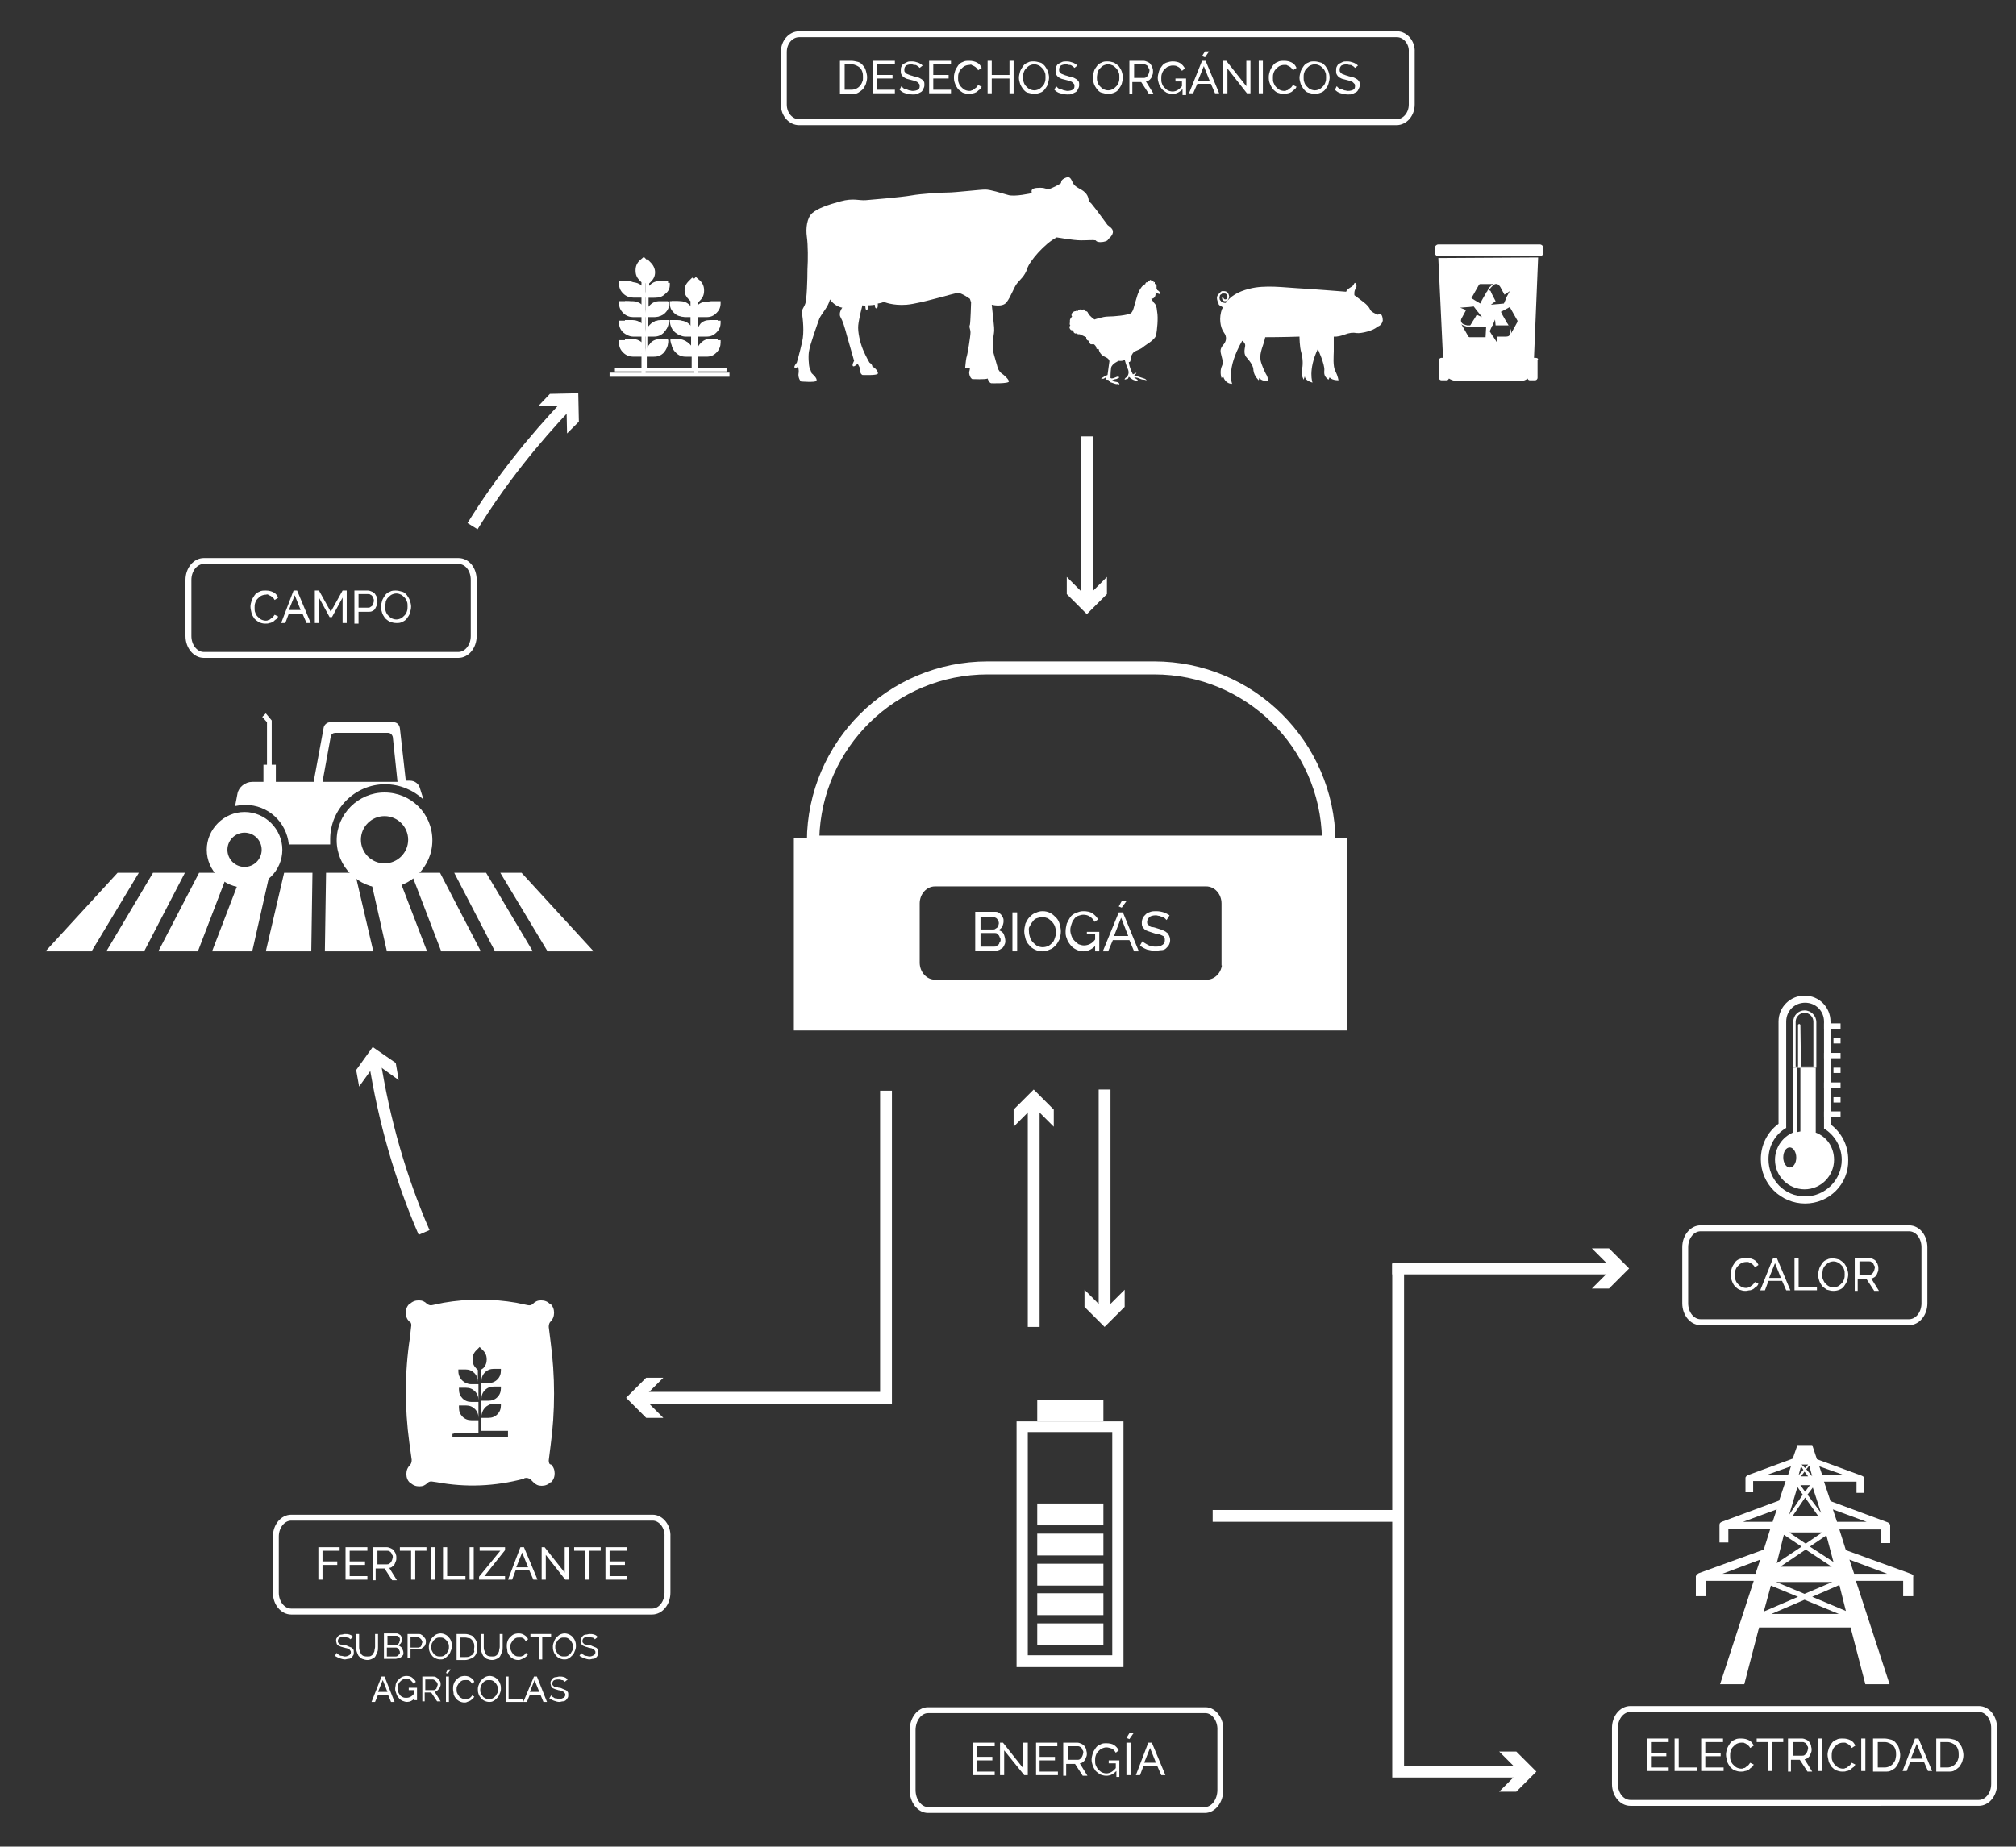 <?xml version="1.0" encoding="utf-8"?>
<!-- Generator: Adobe Illustrator 19.0.0, SVG Export Plug-In . SVG Version: 6.00 Build 0)  -->
<svg version="1.1" id="Capa_1" xmlns="http://www.w3.org/2000/svg" xmlns:xlink="http://www.w3.org/1999/xlink" x="0px" y="0px"
	 width="341.3px" height="312.7px" viewBox="-126 264.2 341.3 312.7" style="enable-background:new -126 264.2 341.3 312.7;"
	 xml:space="preserve">
<rect x="-126" y="264.2" width="341.3" height="312.7" fill="#333333" stroke="none"/>
<style type="text/css">
	.st0{fill:#FFFFFF;}
	.st1{fill:none;}
	.st2{fill:#FFFFFF;stroke:#FFFFFF;stroke-miterlimit:10;}
	.st3{enable-background:new    ;}
	.st4{fill:none;stroke:#FFFFFF;stroke-miterlimit:10;}
	.st5{fill:none;stroke:#FFFFFF;stroke-width:2;stroke-miterlimit:10;}
</style>
<g id="XMLID_268_">
	<polygon id="XMLID_278_" class="st0" points="-108,425.3 -101.6,425.3 -94.7,412 -100.1,412 	"/>
	<polygon id="XMLID_277_" class="st0" points="-73.1,412 -77.9,412 -81,425.3 -73.3,425.3 	"/>
	<polygon id="XMLID_276_" class="st0" points="-80.3,412 -85,412 -90.1,425.3 -83.3,425.3 	"/>
	<polygon id="XMLID_275_" class="st0" points="-87.4,412 -92.3,412 -99.2,425.3 -92.5,425.3 	"/>
	<polygon id="XMLID_274_" class="st0" points="-33.3,425.3 -25.5,425.3 -37.7,412 -41.3,412 	"/>
	<polygon id="XMLID_273_" class="st0" points="-65.9,412 -70.8,412 -71,425.3 -62.8,425.3 	"/>
	<polygon id="XMLID_272_" class="st0" points="-43.7,412 -49.1,412 -42.2,425.3 -35.8,425.3 	"/>
	<polygon id="XMLID_271_" class="st0" points="-102.5,412 -106.1,412 -118.3,425.3 -110.5,425.3 	"/>
	<polygon id="XMLID_270_" class="st0" points="-58.8,412 -63.5,412 -60.5,425.3 -53.7,425.3 	"/>
	<polygon id="XMLID_269_" class="st0" points="-51.5,412 -56.4,412 -51.3,425.3 -44.6,425.3 	"/>
</g>
<g id="XMLID_294_">
	<path id="XMLID_306_" class="st0" d="M-60.9,398.4c-4.4,0-8.1,3.6-8.1,8.1c0,4.4,3.6,8.1,8.1,8.1c4.4,0,8.1-3.6,8.1-8.1
		S-56.4,398.4-60.9,398.4z M-60.9,410.4c-2.2,0-4-1.8-4-4c0-2.2,1.8-4,4-4c2.2,0,4,1.8,4,4C-56.9,408.6-58.7,410.4-60.9,410.4z"/>
	<path id="XMLID_303_" class="st0" d="M-84.6,401.7c-3.5,0-6.4,2.9-6.4,6.4s2.9,6.4,6.4,6.4s6.4-2.9,6.4-6.4S-81.1,401.7-84.6,401.7
		z M-84.6,411c-1.6,0-2.9-1.3-2.9-2.9s1.3-2.9,2.9-2.9s2.9,1.3,2.9,2.9C-81.7,409.7-83,411-84.6,411z"/>
	<path id="XMLID_295_" class="st0" d="M-54.9,397.7c-0.2-0.8-0.9-1.3-1.7-1.3h-0.7l-1-8.9c-0.1-0.6-0.5-1-1.1-1h-10.7
		c-0.5,0-1,0.4-1.1,0.9l-1.7,9.2h-6.4v-2.9H-80v-7.5l-1-1.2l-0.6,0.6l0.8,0.9v7.2h-0.6v2.9h-1.9c-1.2,0-2.3,0.9-2.5,2l-0.4,2.1
		c0.5-0.1,1.1-0.2,1.7-0.2c3.9,0,7,2.9,7.4,6.7h7c0-0.3,0-0.6,0-0.9c0-5.1,4.2-9.3,9.3-9.3c2.5,0,4.8,1,6.5,2.6L-54.9,397.7z
		 M-71.4,396.6l1.4-7.7c0.1-0.4,0.4-0.6,0.8-0.6h8.9c0.4,0,0.7,0.3,0.8,0.7l0.8,7.6H-71.4z"/>
</g>
<path id="XMLID_377_" class="st0" d="M-33.1,511.5l0.3-2.4c0.4-2.9,0.6-5.9,0.6-8.9s-0.2-5.9-0.6-8.9l-0.3-2.4
	c0-0.4,0.1-0.7,0.3-0.9c0.4-0.4,0.6-0.9,0.6-1.5s-0.2-1.1-0.6-1.5h-0.1c-0.4-0.4-0.9-0.6-1.5-0.6s-1,0.2-1.4,0.6
	c-0.2,0.2-0.5,0.3-0.9,0.2l-1.9-0.4c-4.1-0.7-8.2-0.7-12.3,0l-1.9,0.4c-0.3,0.1-0.6,0-0.9-0.2c-0.4-0.4-0.8-0.6-1.4-0.6
	s-1.1,0.2-1.5,0.6h-0.1c-0.4,0.4-0.6,0.9-0.6,1.5s0.2,1.1,0.6,1.5h0.1c0.2,0.2,0.3,0.5,0.2,0.9l-0.2,1.8c-0.9,5.9-0.9,11.9-0.1,17.8
	l0.4,2.9c0,0.4-0.1,0.7-0.3,0.9c-0.4,0.4-0.6,0.9-0.6,1.5c0,0.6,0.2,1.1,0.6,1.5h0.1c0.4,0.4,0.9,0.6,1.5,0.6s1-0.2,1.4-0.6
	c0.2-0.2,0.5-0.3,0.9-0.2l0.7,0.1c4.9,0.9,9.8,0.7,14.7-0.6l0.1-0.1c0.4-0.1,0.7,0,1,0.2l0.5,0.5c0.4,0.4,0.8,0.6,1.4,0.6
	s1.1-0.2,1.5-0.6h0.1c0.4-0.4,0.6-0.9,0.6-1.5c0-0.6-0.2-1.1-0.6-1.5C-33,512.2-33.1,511.9-33.1,511.5z M-39.9,507.5h-9.3l0,0h-0.2
	V507h0.2v-0.1h4.2v-2.2h-1.2c-0.6,0-1.1-0.2-1.5-0.6s-0.6-0.9-0.6-1.5v-0.4h1.2c0.6,0,1.1,0.2,1.5,0.6c0.4,0.4,0.6,0.9,0.6,1.5v-2.7
	h-1.2c-0.6,0-1.1-0.2-1.5-0.6c-0.4-0.4-0.6-0.9-0.6-1.5v-0.3h1.2c0.6,0,1.1,0.2,1.5,0.6c0.4,0.4,0.6,0.9,0.6,1.5v-2.7h-1.2
	c-0.4,0-0.7-0.1-1.1-0.3c-0.3-0.2-0.6-0.4-0.8-0.8c-0.2-0.3-0.3-0.7-0.3-1.1v-0.3h1.2c0.6,0,1.1,0.2,1.5,0.6
	c0.4,0.4,0.6,0.9,0.6,1.5v-2l-0.3-0.3c-0.4-0.4-0.6-0.9-0.6-1.5s0.2-1.1,0.6-1.5l0.6-0.6l0.6,0.6c0.4,0.4,0.6,0.9,0.6,1.5
	s-0.2,1.1-0.6,1.5l-0.3,0.2v2c0-0.6,0.2-1.1,0.6-1.5s0.9-0.6,1.5-0.6h1.2v0.3c0,0.6-0.2,1.1-0.6,1.5s-0.9,0.6-1.5,0.6h-1.2v2.7
	c0-0.6,0.2-1.1,0.6-1.5s0.9-0.6,1.5-0.6h1.2v0.3c0,0.6-0.2,1.1-0.6,1.5s-0.9,0.6-1.5,0.6h-1.2v2.7c0-0.4,0.1-0.7,0.3-1.1
	c0.2-0.3,0.4-0.6,0.8-0.8c0.3-0.2,0.7-0.3,1-0.3h1.2v0.3c0,0.6-0.2,1.1-0.6,1.5s-0.9,0.6-1.5,0.6h-1.2v2.2h4.5v1H-39.9z"/>
<g id="XMLID_165_">
	<path id="XMLID_313_" class="st0" d="M46.1,504.9v41.6h18.1v-41.6H46.1L46.1,504.9z M62.3,544.5H48v-37.8h14.3V544.5z"/>
	<rect id="XMLID_308_" x="49.6" y="501.2" class="st0" width="11.2" height="3.6"/>
	<g id="XMLID_167_">
		<rect id="XMLID_307_" x="49.6" y="539.1" class="st0" width="11.2" height="3.7"/>
		<rect id="XMLID_305_" x="49.6" y="534" class="st0" width="11.2" height="3.7"/>
		<rect id="XMLID_304_" x="49.6" y="529" class="st0" width="11.2" height="3.7"/>
		<rect id="XMLID_297_" x="49.6" y="523.9" class="st0" width="11.2" height="3.7"/>
		<rect id="XMLID_296_" x="49.6" y="518.8" class="st0" width="11.2" height="3.7"/>
	</g>
</g>
<g id="XMLID_334_">
	<path id="XMLID_335_" class="st0" d="M197.5,530.7l-11-4l-1.1-3.5h7.1v2.3h1.5v-3c0-0.2-0.2-0.4-0.4-0.5l-9.7-3.6l-1.1-3.3h5.5v1.9
		h1.3v-2.5c0-0.2-0.2-0.3-0.4-0.4l-7.6-2.8l-0.8-2.4h-2.5l-0.8,2.3l-7.6,2.8c-0.2,0.1-0.3,0.2-0.4,0.4v2.5h1.3V515h5.5l-1.1,3.3
		l-9.7,3.6c-0.2,0.1-0.4,0.2-0.4,0.5v3h1.5v-2.3h7.1l-1.1,3.5l-11,4c-0.2,0.1-0.4,0.3-0.5,0.5v3.4h1.7v-2.6h8.1l-5.7,17.5h4.1
		l2.5-9.6h15.5l2.5,9.6h4.1l-5.7-17.5h8v2.6h1.7v-3.3C198,531,197.8,530.8,197.5,530.7z M176,524.1l3,2l-4.2,2.8L176,524.1z
		 M180.1,514.2h-1.2l0.6-0.8L180.1,514.2z M179.8,513l0.5-0.6l0.5,1.8l0,0L179.8,513z M178.5,514l0.4-1.5l0.4,0.6L178.5,514z
		 M180.4,515.7l-0.8,1.1l-0.8-1.1H180.4z M179.6,517.8l2.2,3.1h-4.3L179.6,517.8z M180,517.3l0.9-1.2l1.4,4.3L180,517.3z
		 M180.1,512.2l-0.5,0.6l-0.6-0.6H180.1z M178.3,516l0.9,1.3l-2.3,3.4L178.3,516z M182.5,523.7l-2.8,1.9l-2.8-1.9H182.5z
		 M179.7,526.6l4.4,2.9h-8.7L179.7,526.6z M184.2,532.1l-4.7,2l-4.8-2H184.2z M180.4,526.1l2.8-1.9l1.2,4.5L180.4,526.1z M190,521.9
		h-5l-0.7-2.1L190,521.9z M186.2,514h-3.7l-0.5-1.5L186.2,514z M173,514l4.2-1.5l-0.5,1.5H173z M169.1,521.9l5.7-2.1l-0.7,2.1H169.1
		z M165.6,530.7l6.4-2.4l-0.8,2.4H165.6z M173.8,532.7l4.6,1.9l-5.8,2.5L173.8,532.7z M173.9,537.5l5.6-2.4l5.8,2.4H173.9z
		 M180.8,534.6l4.6-2l1.1,4.4L180.8,534.6z M187.9,530.7l-0.8-2.4l6.4,2.4H187.9z"/>
</g>
<g id="XMLID_349_">
	<path id="XMLID_4_" class="st1" d="M69.4,377.9H41.2c-15.8,0-28.6,12.7-28.9,28.3h86.1C98,390.5,85.2,377.9,69.4,377.9z"/>
	<path id="XMLID_17_" class="st2" d="M99.5,406.6c0,0.1,0,0.1,0,0.2v0.6H11v-0.6c0-0.1,0-0.1,0-0.2H8.9v31.6h92.7v-31.6H99.5z
		 M81.4,427.2c0,1.9-1.4,3.4-3.1,3.4h-18h-28c-1.7,0-3.1-1.5-3.1-3.4v-10c0-1.9,1.4-3.4,3.1-3.4h45.9c1.7,0,3.1,1.5,3.1,3.4v10H81.4
		z"/>
	<path id="XMLID_30_" class="st2" d="M69.4,376.7H41.2c-16.6,0-30,13.4-30.1,29.9h88.5C99.4,390.1,86,376.7,69.4,376.7z M41.2,377.9
		h28.2c15.8,0,28.6,12.7,28.9,28.3H12.2C12.6,390.5,25.4,377.9,41.2,377.9z"/>
	<path id="XMLID_31_" class="st2" d="M11,407.4h88.5v-0.6c0-0.1,0-0.1,0-0.2H11c0,0.1,0,0.1,0,0.2V407.4z"/>
	<g class="st3">
		<path class="st0" d="M44.2,423.6c0,0.3-0.1,0.5-0.2,0.7c-0.1,0.2-0.2,0.4-0.4,0.5c-0.2,0.1-0.4,0.3-0.6,0.3
			c-0.2,0.1-0.5,0.1-0.8,0.1h-3.1v-6.6h3.3c0.2,0,0.4,0,0.6,0.1s0.3,0.2,0.5,0.4c0.1,0.2,0.2,0.3,0.3,0.5s0.1,0.4,0.1,0.6
			c0,0.3-0.1,0.6-0.2,0.9c-0.2,0.3-0.4,0.5-0.7,0.6c0.4,0.1,0.7,0.3,0.9,0.6C44.1,422.8,44.2,423.2,44.2,423.6z M40,419.4v2.2h2.1
			c0.1,0,0.3,0,0.4-0.1c0.1-0.1,0.2-0.1,0.3-0.2c0.1-0.1,0.2-0.2,0.2-0.3s0.1-0.3,0.1-0.4c0-0.2,0-0.3-0.1-0.4s-0.1-0.3-0.2-0.4
			c-0.1-0.1-0.2-0.2-0.3-0.2c-0.1-0.1-0.3-0.1-0.4-0.1H40z M43.4,423.4c0-0.1,0-0.3-0.1-0.4s-0.1-0.3-0.2-0.4
			c-0.1-0.1-0.2-0.2-0.3-0.3c-0.1-0.1-0.3-0.1-0.4-0.1H40v2.3h2.3c0.2,0,0.3,0,0.4-0.1c0.1-0.1,0.2-0.1,0.3-0.2
			c0.1-0.1,0.2-0.2,0.2-0.4C43.3,423.7,43.4,423.6,43.4,423.4z"/>
		<path class="st0" d="M45.4,425.3v-6.6h0.8v6.6H45.4z"/>
		<path class="st0" d="M50.5,425.3c-0.5,0-0.9-0.1-1.3-0.3c-0.4-0.2-0.7-0.4-1-0.8c-0.3-0.3-0.5-0.7-0.6-1.1
			c-0.1-0.4-0.2-0.8-0.2-1.2c0-0.4,0.1-0.9,0.2-1.3c0.2-0.4,0.4-0.8,0.7-1.1c0.3-0.3,0.6-0.6,1-0.7c0.4-0.2,0.8-0.3,1.2-0.3
			c0.5,0,0.9,0.1,1.3,0.3c0.4,0.2,0.7,0.5,1,0.8c0.3,0.3,0.5,0.7,0.6,1.1c0.1,0.4,0.2,0.8,0.2,1.2c0,0.4-0.1,0.9-0.2,1.3
			c-0.2,0.4-0.4,0.8-0.7,1.1s-0.6,0.6-1,0.7C51.3,425.2,50.9,425.3,50.5,425.3z M48.2,422c0,0.3,0.1,0.7,0.2,1s0.3,0.6,0.5,0.8
			c0.2,0.2,0.4,0.4,0.7,0.6c0.3,0.1,0.6,0.2,0.9,0.2c0.4,0,0.7-0.1,1-0.2c0.3-0.2,0.5-0.4,0.7-0.6c0.2-0.2,0.3-0.5,0.4-0.8
			s0.2-0.6,0.2-0.9c0-0.3-0.1-0.7-0.2-1c-0.1-0.3-0.3-0.6-0.5-0.8s-0.4-0.4-0.7-0.6c-0.3-0.1-0.6-0.2-0.9-0.2c-0.4,0-0.7,0.1-1,0.2
			c-0.3,0.1-0.5,0.3-0.7,0.6c-0.2,0.2-0.3,0.5-0.5,0.8S48.2,421.6,48.2,422z"/>
		<path class="st0" d="M59.4,424.4c-0.6,0.6-1.3,0.9-2,0.9c-0.4,0-0.8-0.1-1.2-0.3s-0.7-0.4-1-0.8s-0.5-0.7-0.6-1.1
			c-0.2-0.4-0.2-0.8-0.2-1.2c0-0.4,0.1-0.9,0.2-1.3c0.2-0.4,0.4-0.8,0.6-1.1s0.6-0.6,1-0.7c0.4-0.2,0.8-0.3,1.2-0.3
			c0.6,0,1.2,0.1,1.6,0.4c0.4,0.3,0.7,0.6,0.9,1l-0.6,0.4c-0.2-0.4-0.5-0.7-0.8-0.9c-0.3-0.2-0.7-0.3-1.1-0.3
			c-0.3,0-0.6,0.1-0.9,0.2c-0.3,0.1-0.5,0.3-0.7,0.6c-0.2,0.2-0.3,0.5-0.4,0.8c-0.1,0.3-0.2,0.6-0.2,1c0,0.4,0.1,0.7,0.2,1
			c0.1,0.3,0.3,0.6,0.5,0.8s0.4,0.4,0.7,0.6c0.3,0.1,0.6,0.2,0.9,0.2c0.7,0,1.4-0.3,1.9-1v-0.9H58V422h2.1v3.3h-0.7V424.4z"/>
		<path class="st0" d="M63.4,418.7h0.7l2.7,6.6H66l-0.8-1.9h-2.8l-0.8,1.9h-0.9L63.4,418.7z M65,422.7l-1.2-3.1l-1.2,3.1H65z
			 M63.9,417.9l-0.5-0.2l0.5-0.9h0.8L63.9,417.9z"/>
		<path class="st0" d="M71.5,420c-0.1-0.1-0.2-0.2-0.3-0.3s-0.3-0.2-0.4-0.2c-0.2-0.1-0.3-0.1-0.5-0.2c-0.2,0-0.4-0.1-0.6-0.1
			c-0.5,0-0.9,0.1-1.1,0.3s-0.4,0.5-0.4,0.8c0,0.2,0,0.3,0.1,0.4c0.1,0.1,0.2,0.2,0.3,0.3c0.1,0.1,0.3,0.2,0.5,0.2s0.5,0.1,0.8,0.2
			c0.3,0.1,0.7,0.2,0.9,0.3s0.5,0.2,0.7,0.4c0.2,0.1,0.3,0.3,0.4,0.5s0.2,0.5,0.2,0.8c0,0.3-0.1,0.6-0.2,0.8
			c-0.1,0.2-0.3,0.4-0.5,0.6c-0.2,0.2-0.5,0.3-0.8,0.3s-0.6,0.1-1,0.1c-0.5,0-1-0.1-1.4-0.2c-0.5-0.2-0.9-0.4-1.2-0.7l0.4-0.7
			c0.1,0.1,0.2,0.2,0.4,0.3c0.2,0.1,0.3,0.2,0.5,0.3c0.2,0.1,0.4,0.2,0.7,0.2c0.2,0.1,0.5,0.1,0.7,0.1c0.5,0,0.8-0.1,1.1-0.3
			s0.4-0.4,0.4-0.8c0-0.2,0-0.3-0.1-0.5s-0.2-0.2-0.4-0.3c-0.2-0.1-0.4-0.2-0.6-0.2s-0.5-0.1-0.8-0.2c-0.3-0.1-0.6-0.2-0.9-0.3
			c-0.3-0.1-0.5-0.2-0.6-0.3s-0.3-0.3-0.4-0.5s-0.1-0.4-0.1-0.7c0-0.3,0.1-0.6,0.2-0.8s0.3-0.4,0.5-0.6s0.5-0.3,0.8-0.4
			c0.3-0.1,0.6-0.1,1-0.1c0.4,0,0.9,0.1,1.2,0.2s0.7,0.3,1,0.5L71.5,420z"/>
	</g>
</g>
<path id="XMLID_339_" class="st4" d="M197.2,472.2h-35.3c-1.4,0-2.6,1.4-2.6,3.2v9.5c0,1.8,1.2,3.2,2.6,3.2h23.3h12
	c1.4,0,2.6-1.4,2.6-3.2v-9.5C199.8,473.7,198.7,472.2,197.2,472.2z"/>
<g class="st3">
	<path class="st0" d="M167,479.9c0-0.3,0.1-0.7,0.2-1c0.1-0.3,0.3-0.6,0.5-0.9c0.2-0.3,0.5-0.5,0.8-0.6s0.7-0.2,1.1-0.2
		c0.5,0,0.9,0.1,1.3,0.3c0.4,0.2,0.6,0.5,0.8,0.9l-0.6,0.4c-0.1-0.2-0.2-0.3-0.3-0.4c-0.1-0.1-0.2-0.2-0.4-0.3
		c-0.1-0.1-0.3-0.1-0.4-0.2c-0.1,0-0.3,0-0.4,0c-0.3,0-0.6,0.1-0.8,0.2c-0.2,0.1-0.4,0.3-0.6,0.5c-0.2,0.2-0.3,0.4-0.4,0.7
		c-0.1,0.3-0.1,0.5-0.1,0.8c0,0.3,0,0.6,0.1,0.8c0.1,0.3,0.2,0.5,0.4,0.7c0.2,0.2,0.4,0.4,0.6,0.5c0.2,0.1,0.5,0.2,0.8,0.2
		c0.1,0,0.3,0,0.4-0.1c0.2,0,0.3-0.1,0.4-0.2c0.1-0.1,0.3-0.2,0.4-0.3c0.1-0.1,0.2-0.3,0.3-0.4l0.6,0.3c-0.1,0.2-0.2,0.4-0.4,0.5
		s-0.3,0.3-0.5,0.4c-0.2,0.1-0.4,0.2-0.6,0.2s-0.4,0.1-0.7,0.1c-0.4,0-0.7-0.1-1-0.2s-0.6-0.4-0.8-0.6s-0.4-0.6-0.5-0.9
		C167,480.6,167,480.3,167,479.9z"/>
	<path class="st0" d="M174.2,477.2h0.6l2.3,5.5h-0.7l-0.7-1.6h-2.3l-0.6,1.6H172L174.2,477.2z M175.5,480.6l-1-2.5l-1,2.5H175.5z"/>
	<path class="st0" d="M177.8,482.7v-5.5h0.7v4.9h3.1v0.6H177.8z"/>
	<path class="st0" d="M184.4,482.8c-0.4,0-0.7-0.1-1.1-0.2c-0.3-0.2-0.6-0.4-0.8-0.6c-0.2-0.3-0.4-0.6-0.5-0.9
		c-0.1-0.3-0.2-0.7-0.2-1c0-0.4,0.1-0.7,0.2-1.1c0.1-0.3,0.3-0.6,0.5-0.9c0.2-0.3,0.5-0.5,0.8-0.6c0.3-0.2,0.7-0.2,1-0.2
		c0.4,0,0.7,0.1,1.1,0.2c0.3,0.2,0.6,0.4,0.8,0.6c0.2,0.3,0.4,0.6,0.5,0.9c0.1,0.3,0.2,0.7,0.2,1c0,0.4-0.1,0.7-0.2,1.1
		c-0.1,0.3-0.3,0.6-0.5,0.9s-0.5,0.5-0.8,0.6C185.2,482.7,184.8,482.8,184.4,482.8z M182.5,480c0,0.3,0,0.6,0.1,0.8s0.2,0.5,0.4,0.7
		c0.2,0.2,0.4,0.4,0.6,0.5s0.5,0.2,0.8,0.2c0.3,0,0.6-0.1,0.8-0.2c0.2-0.1,0.4-0.3,0.6-0.5c0.2-0.2,0.3-0.4,0.4-0.7
		c0.1-0.3,0.1-0.5,0.1-0.8c0-0.3,0-0.6-0.1-0.8c-0.1-0.3-0.2-0.5-0.4-0.7c-0.2-0.2-0.4-0.4-0.6-0.5s-0.5-0.2-0.8-0.2
		c-0.3,0-0.6,0.1-0.8,0.2c-0.2,0.1-0.4,0.3-0.6,0.5c-0.2,0.2-0.3,0.4-0.4,0.7C182.6,479.4,182.5,479.7,182.5,480z"/>
	<path class="st0" d="M188,482.7v-5.5h2.4c0.2,0,0.5,0.1,0.7,0.2c0.2,0.1,0.4,0.2,0.5,0.4s0.3,0.4,0.3,0.6c0.1,0.2,0.1,0.4,0.1,0.6
		c0,0.2,0,0.4-0.1,0.6c-0.1,0.2-0.1,0.3-0.2,0.5c-0.1,0.1-0.2,0.3-0.4,0.4s-0.3,0.2-0.5,0.2l1.3,2.1h-0.8l-1.3-2h-1.5v2H188z
		 M188.7,480.1h1.7c0.1,0,0.3,0,0.4-0.1c0.1-0.1,0.2-0.1,0.3-0.3c0.1-0.1,0.1-0.2,0.2-0.4c0-0.1,0.1-0.3,0.1-0.4
		c0-0.2,0-0.3-0.1-0.4c-0.1-0.1-0.1-0.3-0.2-0.4c-0.1-0.1-0.2-0.2-0.3-0.2c-0.1-0.1-0.2-0.1-0.4-0.1h-1.6V480.1z"/>
</g>
<path id="XMLID_342_" class="st4" d="M209,553.6h-59c-1.4,0-2.6,1.4-2.6,3.2v9.5c0,1.8,1.2,3.2,2.6,3.2h23.3H209
	c1.4,0,2.6-1.4,2.6-3.2v-9.5C211.6,555.1,210.5,553.6,209,553.6z"/>
<g class="st3">
	<path class="st0" d="M156.5,563.5v0.6h-3.7v-5.5h3.7v0.6h-3v1.8h2.6v0.6h-2.6v1.9H156.5z"/>
	<path class="st0" d="M157.5,564.1v-5.5h0.7v4.9h3.1v0.6H157.5z"/>
	<path class="st0" d="M165.8,563.5v0.6H162v-5.5h3.7v0.6h-3v1.8h2.6v0.6h-2.6v1.9H165.8z"/>
	<path class="st0" d="M166.2,561.3c0-0.3,0.1-0.7,0.2-1c0.1-0.3,0.3-0.6,0.5-0.9c0.2-0.3,0.5-0.5,0.8-0.6c0.3-0.2,0.7-0.2,1.1-0.2
		c0.5,0,0.9,0.1,1.3,0.3c0.4,0.2,0.6,0.5,0.8,0.9l-0.6,0.4c-0.1-0.2-0.2-0.3-0.3-0.4c-0.1-0.1-0.2-0.2-0.4-0.3
		c-0.1-0.1-0.3-0.1-0.4-0.2c-0.1,0-0.3,0-0.4,0c-0.3,0-0.6,0.1-0.8,0.2c-0.2,0.1-0.4,0.3-0.6,0.5c-0.2,0.2-0.3,0.4-0.4,0.7
		c-0.1,0.3-0.1,0.5-0.1,0.8c0,0.3,0,0.6,0.1,0.8c0.1,0.3,0.2,0.5,0.4,0.7c0.2,0.2,0.4,0.4,0.6,0.5c0.2,0.1,0.5,0.2,0.8,0.2
		c0.1,0,0.3,0,0.4-0.1c0.2,0,0.3-0.1,0.4-0.2c0.1-0.1,0.3-0.2,0.4-0.3c0.1-0.1,0.2-0.3,0.3-0.4l0.6,0.3c-0.1,0.2-0.2,0.4-0.4,0.5
		s-0.3,0.3-0.5,0.4c-0.2,0.1-0.4,0.2-0.6,0.2c-0.2,0.1-0.4,0.1-0.7,0.1c-0.4,0-0.7-0.1-1-0.2s-0.6-0.4-0.8-0.6
		c-0.2-0.3-0.4-0.6-0.5-0.9C166.3,562,166.2,561.7,166.2,561.3z"/>
	<path class="st0" d="M175.9,559.2H174v4.9h-0.7v-4.9h-1.9v-0.6h4.5V559.2z"/>
	<path class="st0" d="M176.7,564.1v-5.5h2.4c0.2,0,0.5,0.1,0.7,0.2c0.2,0.1,0.4,0.2,0.5,0.4c0.1,0.2,0.3,0.4,0.3,0.6
		s0.1,0.4,0.1,0.6c0,0.2,0,0.4-0.1,0.6s-0.1,0.3-0.2,0.5c-0.1,0.1-0.2,0.3-0.4,0.4c-0.1,0.1-0.3,0.2-0.5,0.2l1.3,2.1h-0.8l-1.3-2
		h-1.5v2H176.7z M177.4,561.5h1.7c0.1,0,0.3,0,0.4-0.1c0.1-0.1,0.2-0.1,0.3-0.3c0.1-0.1,0.1-0.2,0.2-0.4c0-0.1,0.1-0.3,0.1-0.4
		c0-0.2,0-0.3-0.1-0.4c-0.1-0.1-0.1-0.3-0.2-0.4s-0.2-0.2-0.3-0.2c-0.1-0.1-0.2-0.1-0.4-0.1h-1.6V561.5z"/>
	<path class="st0" d="M181.8,564.1v-5.5h0.7v5.5H181.8z"/>
	<path class="st0" d="M183.4,561.3c0-0.3,0.1-0.7,0.2-1c0.1-0.3,0.3-0.6,0.5-0.9c0.2-0.3,0.5-0.5,0.8-0.6c0.3-0.2,0.7-0.2,1.1-0.2
		c0.5,0,0.9,0.1,1.3,0.3c0.4,0.2,0.6,0.5,0.8,0.9l-0.6,0.4c-0.1-0.2-0.2-0.3-0.3-0.4c-0.1-0.1-0.2-0.2-0.4-0.3
		c-0.1-0.1-0.3-0.1-0.4-0.2c-0.1,0-0.3,0-0.4,0c-0.3,0-0.6,0.1-0.8,0.2c-0.2,0.1-0.4,0.3-0.6,0.5c-0.2,0.2-0.3,0.4-0.4,0.7
		c-0.1,0.3-0.1,0.5-0.1,0.8c0,0.3,0,0.6,0.1,0.8c0.1,0.3,0.2,0.5,0.4,0.7c0.2,0.2,0.4,0.4,0.6,0.5c0.2,0.1,0.5,0.2,0.8,0.2
		c0.1,0,0.3,0,0.4-0.1c0.2,0,0.3-0.1,0.4-0.2c0.1-0.1,0.3-0.2,0.4-0.3c0.1-0.1,0.2-0.3,0.3-0.4l0.6,0.3c-0.1,0.2-0.2,0.4-0.4,0.5
		s-0.3,0.3-0.5,0.4c-0.2,0.1-0.4,0.2-0.6,0.2c-0.2,0.1-0.4,0.1-0.7,0.1c-0.4,0-0.7-0.1-1-0.2s-0.6-0.4-0.8-0.6
		c-0.2-0.3-0.4-0.6-0.5-0.9C183.5,562,183.4,561.7,183.4,561.3z"/>
	<path class="st0" d="M189.1,564.1v-5.5h0.7v5.5H189.1z"/>
	<path class="st0" d="M191.1,564.1v-5.5h1.9c0.4,0,0.8,0.1,1.2,0.2c0.3,0.1,0.6,0.3,0.8,0.6c0.2,0.2,0.4,0.5,0.5,0.9
		s0.2,0.7,0.2,1.1c0,0.4-0.1,0.8-0.2,1.1c-0.1,0.3-0.3,0.6-0.5,0.9s-0.5,0.4-0.8,0.6s-0.7,0.2-1.1,0.2H191.1z M195,561.4
		c0-0.3,0-0.6-0.1-0.9c-0.1-0.3-0.2-0.5-0.4-0.7c-0.2-0.2-0.4-0.3-0.6-0.4c-0.2-0.1-0.5-0.2-0.8-0.2h-1.2v4.3h1.2
		c0.3,0,0.6-0.1,0.8-0.2c0.2-0.1,0.5-0.3,0.6-0.5c0.2-0.2,0.3-0.4,0.4-0.7C194.9,561.9,195,561.7,195,561.4z"/>
	<path class="st0" d="M198.2,558.6h0.6l2.3,5.5h-0.7l-0.7-1.6h-2.3l-0.6,1.6h-0.7L198.2,558.6z M199.5,562l-1-2.5l-1,2.5H199.5z"/>
	<path class="st0" d="M201.8,564.1v-5.5h1.9c0.4,0,0.8,0.1,1.2,0.2c0.3,0.1,0.6,0.3,0.8,0.6s0.4,0.5,0.5,0.9s0.2,0.7,0.2,1.1
		c0,0.4-0.1,0.8-0.2,1.1c-0.1,0.3-0.3,0.6-0.5,0.9c-0.2,0.2-0.5,0.4-0.8,0.6s-0.7,0.2-1.1,0.2H201.8z M205.6,561.4
		c0-0.3,0-0.6-0.1-0.9s-0.2-0.5-0.4-0.7s-0.4-0.3-0.6-0.4c-0.2-0.1-0.5-0.2-0.8-0.2h-1.2v4.3h1.2c0.3,0,0.6-0.1,0.8-0.2
		c0.2-0.1,0.5-0.3,0.6-0.5c0.2-0.2,0.3-0.4,0.4-0.7S205.6,561.7,205.6,561.4z"/>
</g>
<path id="XMLID_364_" class="st4" d="M78.1,553.8h-47c-1.4,0-2.6,1.5-2.6,3.4v10.1c0,1.9,1.2,3.4,2.6,3.4h23.3H78
	c1.4,0,2.6-1.5,2.6-3.4v-10.1C80.7,555.4,79.5,553.8,78.1,553.8z"/>
<g class="st3">
	<path class="st0" d="M42.4,564.2v0.6h-3.7v-5.5h3.7v0.6h-3v1.8h2.6v0.6h-2.6v1.9H42.4z"/>
	<path class="st0" d="M44,560.6v4.2h-0.7v-5.5h0.5l3.4,4.3v-4.3H48v5.5h-0.6L44,560.6z"/>
	<path class="st0" d="M53.1,564.2v0.6h-3.7v-5.5H53v0.6h-3v1.8h2.6v0.6H50v1.9H53.1z"/>
	<path class="st0" d="M54,564.8v-5.5h2.4c0.2,0,0.5,0.1,0.7,0.2c0.2,0.1,0.4,0.2,0.5,0.4c0.1,0.2,0.3,0.4,0.3,0.6s0.1,0.4,0.1,0.6
		c0,0.2,0,0.4-0.1,0.6s-0.1,0.3-0.2,0.5c-0.1,0.1-0.2,0.3-0.4,0.4c-0.1,0.1-0.3,0.2-0.5,0.2l1.3,2.1h-0.8l-1.3-2h-1.5v2H54z
		 M54.7,562.2h1.7c0.1,0,0.3,0,0.4-0.1c0.1-0.1,0.2-0.1,0.3-0.3c0.1-0.1,0.1-0.2,0.2-0.4c0-0.1,0.1-0.3,0.1-0.4c0-0.2,0-0.3-0.1-0.4
		c-0.1-0.1-0.1-0.3-0.2-0.4s-0.2-0.2-0.3-0.2c-0.1-0.1-0.2-0.1-0.4-0.1h-1.6V562.2z"/>
	<path class="st0" d="M63,564.1c-0.5,0.5-1,0.8-1.7,0.8c-0.4,0-0.7-0.1-1-0.2c-0.3-0.2-0.6-0.4-0.8-0.6c-0.2-0.3-0.4-0.6-0.5-0.9
		c-0.1-0.3-0.2-0.7-0.2-1c0-0.4,0.1-0.7,0.2-1.1c0.1-0.3,0.3-0.6,0.5-0.9c0.2-0.3,0.5-0.5,0.8-0.6c0.3-0.2,0.7-0.2,1-0.2
		c0.5,0,1,0.1,1.3,0.3s0.6,0.5,0.8,0.9l-0.5,0.4c-0.2-0.3-0.4-0.6-0.7-0.7s-0.6-0.2-0.9-0.2c-0.3,0-0.5,0.1-0.8,0.2
		c-0.2,0.1-0.4,0.3-0.6,0.5c-0.2,0.2-0.3,0.4-0.4,0.7s-0.1,0.5-0.1,0.8c0,0.3,0,0.6,0.1,0.8s0.2,0.5,0.4,0.7
		c0.2,0.2,0.4,0.4,0.6,0.5s0.5,0.2,0.8,0.2c0.6,0,1.1-0.3,1.6-0.9v-0.8h-1.2v-0.5h1.8v2.8H63V564.1z"/>
	<path class="st0" d="M64.7,564.8v-5.5h0.7v5.5H64.7z M65.2,558.7l-0.5-0.2l0.5-0.8h0.7L65.2,558.7z"/>
	<path class="st0" d="M68.4,559.3H69l2.3,5.5h-0.7l-0.7-1.6h-2.3l-0.6,1.6h-0.7L68.4,559.3z M69.7,562.7l-1-2.5l-1,2.5H69.7z"/>
</g>
<path id="XMLID_373_" class="st4" d="M-15.5,521.2h-61.2c-1.4,0-2.6,1.4-2.6,3.2v9.5c0,1.8,1.2,3.2,2.6,3.2h37.5h23.6
	c1.4,0,2.6-1.4,2.6-3.2v-9.5C-12.9,522.7-14.1,521.2-15.5,521.2z"/>
<g class="st3">
	<path class="st0" d="M-72.1,531.7v-5.5h3.6v0.6h-2.9v1.8h2.5v0.6h-2.5v2.5H-72.1z"/>
	<path class="st0" d="M-63.8,531.1v0.6h-3.7v-5.5h3.7v0.6h-3v1.8h2.6v0.6h-2.6v1.9H-63.8z"/>
	<path class="st0" d="M-62.9,531.7v-5.5h2.4c0.2,0,0.5,0.1,0.7,0.2c0.2,0.1,0.4,0.2,0.5,0.4c0.1,0.2,0.3,0.4,0.3,0.6
		c0.1,0.2,0.1,0.4,0.1,0.6c0,0.2,0,0.4-0.1,0.6c-0.1,0.2-0.1,0.3-0.2,0.5c-0.1,0.1-0.2,0.3-0.4,0.4c-0.1,0.1-0.3,0.2-0.5,0.2
		l1.3,2.1h-0.8l-1.3-2h-1.5v2H-62.9z M-62.2,529.1h1.7c0.1,0,0.3,0,0.4-0.1c0.1-0.1,0.2-0.1,0.3-0.3c0.1-0.1,0.1-0.2,0.2-0.4
		c0-0.1,0.1-0.3,0.1-0.4c0-0.2,0-0.3-0.1-0.4c-0.1-0.1-0.1-0.3-0.2-0.4c-0.1-0.1-0.2-0.2-0.3-0.2c-0.1-0.1-0.2-0.1-0.4-0.1h-1.6
		V529.1z"/>
	<path class="st0" d="M-53.8,526.8h-1.9v4.9h-0.7v-4.9h-1.9v-0.6h4.5V526.8z"/>
	<path class="st0" d="M-53,531.7v-5.5h0.7v5.5H-53z"/>
	<path class="st0" d="M-51,531.7v-5.5h0.7v4.9h3.1v0.6H-51z"/>
	<path class="st0" d="M-46.5,531.7v-5.5h0.7v5.5H-46.5z"/>
	<path class="st0" d="M-44.9,531.2l3.6-4.4h-3.5v-0.6h4.3v0.5l-3.5,4.4h3.5v0.6h-4.4V531.2z"/>
	<path class="st0" d="M-37.9,526.2h0.6l2.3,5.5h-0.7l-0.7-1.6h-2.3l-0.6,1.6h-0.7L-37.9,526.2z M-36.6,529.6l-1-2.5l-1,2.5H-36.6z"
		/>
	<path class="st0" d="M-33.6,527.5v4.2h-0.7v-5.5h0.5l3.4,4.3v-4.3h0.7v5.5h-0.6L-33.6,527.5z"/>
	<path class="st0" d="M-24.3,526.8h-1.9v4.9h-0.7v-4.9h-1.9v-0.6h4.5V526.8z"/>
	<path class="st0" d="M-19.8,531.1v0.6h-3.7v-5.5h3.7v0.6h-3v1.8h2.6v0.6h-2.6v1.9H-19.8z"/>
</g>
<path id="XMLID_162_" class="st4" d="M-48.4,359.2h-43.1c-1.4,0-2.6,1.4-2.6,3.2v9.5c0,1.8,1.2,3.2,2.6,3.2H-54h5.6
	c1.4,0,2.6-1.4,2.6-3.2v-9.5C-45.8,360.6-46.9,359.2-48.4,359.2z"/>
<g class="st3">
	<path class="st0" d="M-83.6,366.9c0-0.3,0.1-0.7,0.2-1s0.3-0.6,0.5-0.9c0.2-0.3,0.5-0.5,0.8-0.6c0.3-0.2,0.7-0.2,1.1-0.2
		c0.5,0,0.9,0.1,1.3,0.3c0.4,0.2,0.6,0.5,0.8,0.9l-0.6,0.4c-0.1-0.2-0.2-0.3-0.3-0.4c-0.1-0.1-0.2-0.2-0.4-0.3s-0.3-0.1-0.4-0.2
		s-0.3,0-0.4,0c-0.3,0-0.6,0.1-0.8,0.2s-0.4,0.3-0.6,0.5c-0.2,0.2-0.3,0.4-0.4,0.7c-0.1,0.3-0.1,0.5-0.1,0.8c0,0.3,0,0.6,0.1,0.8
		c0.1,0.3,0.2,0.5,0.4,0.7c0.2,0.2,0.4,0.4,0.6,0.5c0.2,0.1,0.5,0.2,0.8,0.2c0.1,0,0.3,0,0.4-0.1c0.2,0,0.3-0.1,0.4-0.2
		c0.1-0.1,0.3-0.2,0.4-0.3c0.1-0.1,0.2-0.3,0.3-0.4l0.6,0.3c-0.1,0.2-0.2,0.4-0.4,0.5s-0.3,0.3-0.5,0.4c-0.2,0.1-0.4,0.2-0.6,0.2
		c-0.2,0.1-0.4,0.1-0.7,0.1c-0.4,0-0.7-0.1-1-0.2c-0.3-0.2-0.6-0.4-0.8-0.6c-0.2-0.3-0.4-0.6-0.5-0.9
		C-83.5,367.6-83.6,367.3-83.6,366.9z"/>
	<path class="st0" d="M-76.3,364.2h0.6l2.3,5.5h-0.7l-0.7-1.6h-2.3l-0.6,1.6h-0.7L-76.3,364.2z M-75.1,367.5l-1-2.5l-1,2.5H-75.1z"
		/>
	<path class="st0" d="M-68,369.7v-4.3l-1.8,3.3h-0.4l-1.8-3.3v4.3h-0.7v-5.5h0.7l2,3.6l2-3.6h0.7v5.5H-68z"/>
	<path class="st0" d="M-66,369.7v-5.5h2.3c0.2,0,0.5,0.1,0.7,0.2c0.2,0.1,0.4,0.2,0.5,0.4c0.1,0.2,0.3,0.4,0.3,0.6s0.1,0.4,0.1,0.6
		c0,0.2,0,0.4-0.1,0.7c-0.1,0.2-0.2,0.4-0.3,0.6c-0.1,0.2-0.3,0.3-0.5,0.4c-0.2,0.1-0.4,0.1-0.7,0.1h-1.6v2H-66z M-65.3,367.1h1.6
		c0.1,0,0.3,0,0.4-0.1c0.1-0.1,0.2-0.1,0.3-0.2c0.1-0.1,0.1-0.2,0.2-0.4c0-0.1,0.1-0.3,0.1-0.4c0-0.2,0-0.3-0.1-0.5
		c-0.1-0.1-0.1-0.3-0.2-0.4c-0.1-0.1-0.2-0.2-0.3-0.2c-0.1-0.1-0.2-0.1-0.4-0.1h-1.6V367.1z"/>
	<path class="st0" d="M-58.9,369.7c-0.4,0-0.7-0.1-1.1-0.2c-0.3-0.2-0.6-0.4-0.8-0.6c-0.2-0.3-0.4-0.6-0.5-0.9s-0.2-0.7-0.2-1
		c0-0.4,0.1-0.7,0.2-1.1c0.1-0.3,0.3-0.6,0.5-0.9c0.2-0.3,0.5-0.5,0.8-0.6c0.3-0.2,0.7-0.2,1-0.2c0.4,0,0.7,0.1,1.1,0.2
		s0.6,0.4,0.8,0.6c0.2,0.3,0.4,0.6,0.5,0.9s0.2,0.7,0.2,1c0,0.4-0.1,0.7-0.2,1.1s-0.3,0.6-0.5,0.9c-0.2,0.3-0.5,0.5-0.8,0.6
		C-58.2,369.7-58.5,369.7-58.9,369.7z M-60.8,366.9c0,0.3,0,0.5,0.1,0.8c0.1,0.3,0.2,0.5,0.4,0.7c0.2,0.2,0.4,0.4,0.6,0.5
		c0.2,0.1,0.5,0.2,0.8,0.2c0.3,0,0.6-0.1,0.8-0.2c0.2-0.1,0.4-0.3,0.6-0.5c0.2-0.2,0.3-0.4,0.4-0.7c0.1-0.3,0.1-0.5,0.1-0.8
		c0-0.3,0-0.6-0.1-0.8c-0.1-0.3-0.2-0.5-0.4-0.7c-0.2-0.2-0.4-0.4-0.6-0.5s-0.5-0.2-0.8-0.2c-0.3,0-0.6,0.1-0.8,0.2
		c-0.2,0.1-0.4,0.3-0.6,0.5s-0.3,0.4-0.4,0.7C-60.7,366.4-60.8,366.7-60.8,366.9z"/>
</g>
<path id="XMLID_376_" class="st4" d="M110.5,270H9.3c-1.4,0-2.6,1.3-2.6,3v8.9c0,1.7,1.2,3,2.6,3h95.5h5.6c1.4,0,2.6-1.3,2.6-3V273
	C113.1,271.4,111.9,270,110.5,270z"/>
<g class="st3">
	<path class="st0" d="M16.2,280v-5.5h1.9c0.4,0,0.8,0.1,1.2,0.2c0.3,0.1,0.6,0.3,0.8,0.6c0.2,0.2,0.4,0.5,0.5,0.9s0.2,0.7,0.2,1.1
		c0,0.4-0.1,0.8-0.2,1.1c-0.1,0.3-0.3,0.6-0.5,0.9c-0.2,0.2-0.5,0.4-0.8,0.6s-0.7,0.2-1.1,0.2H16.2z M20.1,277.3
		c0-0.3,0-0.6-0.1-0.9c-0.1-0.3-0.2-0.5-0.4-0.7c-0.2-0.2-0.4-0.3-0.6-0.4s-0.5-0.2-0.8-0.2h-1.2v4.3h1.2c0.3,0,0.6-0.1,0.8-0.2
		c0.2-0.1,0.5-0.3,0.6-0.5c0.2-0.2,0.3-0.4,0.4-0.7C20.1,277.9,20.1,277.6,20.1,277.3z"/>
	<path class="st0" d="M25.5,279.4v0.6h-3.7v-5.5h3.7v0.6h-3v1.8h2.6v0.6h-2.6v1.9H25.5z"/>
	<path class="st0" d="M29.7,275.7c-0.1-0.1-0.1-0.1-0.2-0.2c-0.1-0.1-0.2-0.1-0.3-0.2s-0.3-0.1-0.4-0.1c-0.2,0-0.3-0.1-0.5-0.1
		c-0.4,0-0.7,0.1-0.9,0.2c-0.2,0.2-0.3,0.4-0.3,0.7c0,0.2,0,0.3,0.1,0.4c0.1,0.1,0.1,0.2,0.3,0.3s0.3,0.1,0.5,0.2
		c0.2,0.1,0.4,0.1,0.6,0.2c0.3,0.1,0.5,0.1,0.8,0.2s0.4,0.2,0.6,0.3c0.2,0.1,0.3,0.3,0.4,0.4s0.1,0.4,0.1,0.6c0,0.3-0.1,0.5-0.2,0.7
		s-0.2,0.4-0.4,0.5s-0.4,0.2-0.6,0.3c-0.2,0.1-0.5,0.1-0.8,0.1c-0.4,0-0.8-0.1-1.2-0.2c-0.4-0.1-0.7-0.3-1-0.6l0.3-0.6
		c0.1,0.1,0.2,0.2,0.3,0.3c0.1,0.1,0.3,0.2,0.5,0.2c0.2,0.1,0.3,0.1,0.5,0.2c0.2,0,0.4,0.1,0.6,0.1c0.4,0,0.7-0.1,0.9-0.2
		s0.3-0.3,0.3-0.6c0-0.2,0-0.3-0.1-0.4c-0.1-0.1-0.2-0.2-0.3-0.3s-0.3-0.1-0.5-0.2c-0.2-0.1-0.4-0.1-0.7-0.2
		c-0.3-0.1-0.5-0.1-0.7-0.2c-0.2-0.1-0.4-0.2-0.5-0.3c-0.1-0.1-0.2-0.2-0.3-0.4c-0.1-0.2-0.1-0.3-0.1-0.6c0-0.3,0-0.5,0.1-0.7
		c0.1-0.2,0.2-0.4,0.4-0.5c0.2-0.1,0.4-0.2,0.6-0.3c0.2-0.1,0.5-0.1,0.8-0.1c0.4,0,0.7,0.1,1,0.2c0.3,0.1,0.6,0.3,0.8,0.5
		L29.7,275.7z"/>
	<path class="st0" d="M35,279.4v0.6h-3.7v-5.5h3.7v0.6h-3v1.8h2.6v0.6h-2.6v1.9H35z"/>
	<path class="st0" d="M35.5,277.2c0-0.3,0.1-0.7,0.2-1s0.3-0.6,0.5-0.9c0.2-0.3,0.5-0.5,0.8-0.6c0.3-0.2,0.7-0.2,1.1-0.2
		c0.5,0,0.9,0.1,1.3,0.3c0.4,0.2,0.6,0.5,0.8,0.9l-0.6,0.4c-0.1-0.2-0.2-0.3-0.3-0.4c-0.1-0.1-0.2-0.2-0.4-0.3s-0.3-0.1-0.4-0.2
		s-0.3,0-0.4,0c-0.3,0-0.6,0.1-0.8,0.2s-0.4,0.3-0.6,0.5c-0.2,0.2-0.3,0.4-0.4,0.7c-0.1,0.3-0.1,0.5-0.1,0.8c0,0.3,0,0.6,0.1,0.8
		c0.1,0.3,0.2,0.5,0.4,0.7c0.2,0.2,0.4,0.4,0.6,0.5c0.2,0.1,0.5,0.2,0.8,0.2c0.1,0,0.3,0,0.4-0.1c0.2,0,0.3-0.1,0.4-0.2
		c0.1-0.1,0.3-0.2,0.4-0.3c0.1-0.1,0.2-0.3,0.3-0.4l0.6,0.3c-0.1,0.2-0.2,0.4-0.4,0.5s-0.3,0.3-0.5,0.4c-0.2,0.1-0.4,0.2-0.6,0.2
		c-0.2,0.1-0.4,0.1-0.7,0.1c-0.4,0-0.7-0.1-1-0.2c-0.3-0.2-0.6-0.4-0.8-0.6c-0.2-0.3-0.4-0.6-0.5-0.9
		C35.5,277.9,35.5,277.6,35.5,277.2z"/>
	<path class="st0" d="M45.6,274.5v5.5h-0.7v-2.5h-3v2.5h-0.7v-5.5h0.7v2.4h3v-2.4H45.6z"/>
	<path class="st0" d="M49.1,280.1c-0.4,0-0.7-0.1-1.1-0.2s-0.6-0.4-0.8-0.6c-0.2-0.3-0.4-0.6-0.5-0.9c-0.1-0.3-0.2-0.7-0.2-1
		c0-0.4,0.1-0.7,0.2-1.1c0.1-0.3,0.3-0.6,0.5-0.9c0.2-0.3,0.5-0.5,0.8-0.6c0.3-0.2,0.7-0.2,1-0.2c0.4,0,0.7,0.1,1.1,0.2
		s0.6,0.4,0.8,0.6c0.2,0.3,0.4,0.6,0.5,0.9s0.2,0.7,0.2,1c0,0.4-0.1,0.7-0.2,1.1s-0.3,0.6-0.5,0.9c-0.2,0.3-0.5,0.5-0.8,0.6
		C49.8,280,49.5,280.1,49.1,280.1z M47.2,277.3c0,0.3,0,0.5,0.1,0.8c0.1,0.3,0.2,0.5,0.4,0.7s0.4,0.4,0.6,0.5
		c0.2,0.1,0.5,0.2,0.8,0.2c0.3,0,0.6-0.1,0.8-0.2c0.2-0.1,0.4-0.3,0.6-0.5c0.2-0.2,0.3-0.4,0.4-0.7c0.1-0.3,0.1-0.5,0.1-0.8
		c0-0.3,0-0.6-0.1-0.8c-0.1-0.3-0.2-0.5-0.4-0.7c-0.2-0.2-0.4-0.4-0.6-0.5s-0.5-0.2-0.8-0.2c-0.3,0-0.6,0.1-0.8,0.2
		s-0.4,0.3-0.6,0.5s-0.3,0.4-0.4,0.7S47.2,277,47.2,277.3z"/>
	<path class="st0" d="M55.9,275.7c-0.1-0.1-0.1-0.1-0.2-0.2s-0.2-0.1-0.3-0.2c-0.1-0.1-0.3-0.1-0.4-0.1c-0.2,0-0.3-0.1-0.5-0.1
		c-0.4,0-0.7,0.1-0.9,0.2c-0.2,0.2-0.3,0.4-0.3,0.7c0,0.2,0,0.3,0.1,0.4c0.1,0.1,0.1,0.2,0.3,0.3s0.3,0.1,0.5,0.2
		c0.2,0.1,0.4,0.1,0.6,0.2c0.3,0.1,0.5,0.1,0.8,0.2s0.4,0.2,0.6,0.3c0.2,0.1,0.3,0.3,0.4,0.4s0.1,0.4,0.1,0.6c0,0.3-0.1,0.5-0.2,0.7
		s-0.2,0.4-0.4,0.5c-0.2,0.1-0.4,0.2-0.6,0.3c-0.2,0.1-0.5,0.1-0.8,0.1c-0.4,0-0.8-0.1-1.2-0.2c-0.4-0.1-0.7-0.3-1-0.6l0.3-0.6
		c0.1,0.1,0.2,0.2,0.3,0.3c0.1,0.1,0.3,0.2,0.5,0.2c0.2,0.1,0.3,0.1,0.5,0.2c0.2,0,0.4,0.1,0.6,0.1c0.4,0,0.7-0.1,0.9-0.2
		s0.3-0.3,0.3-0.6c0-0.2,0-0.3-0.1-0.4c-0.1-0.1-0.2-0.2-0.3-0.3s-0.3-0.1-0.5-0.2s-0.4-0.1-0.7-0.2c-0.3-0.1-0.5-0.1-0.7-0.2
		c-0.2-0.1-0.4-0.2-0.5-0.3c-0.1-0.1-0.2-0.2-0.3-0.4s-0.1-0.3-0.1-0.6c0-0.3,0-0.5,0.1-0.7c0.1-0.2,0.2-0.4,0.4-0.5
		s0.4-0.2,0.6-0.3c0.2-0.1,0.5-0.1,0.8-0.1c0.4,0,0.7,0.1,1,0.2c0.3,0.1,0.6,0.3,0.8,0.5L55.9,275.7z"/>
	<path class="st0" d="M61.6,280.1c-0.4,0-0.7-0.1-1.1-0.2s-0.6-0.4-0.8-0.6c-0.2-0.3-0.4-0.6-0.5-0.9s-0.2-0.7-0.2-1
		c0-0.4,0.1-0.7,0.2-1.1s0.3-0.6,0.5-0.9c0.2-0.3,0.5-0.5,0.8-0.6c0.3-0.2,0.7-0.2,1-0.2c0.4,0,0.7,0.1,1.1,0.2
		c0.3,0.2,0.6,0.4,0.8,0.6c0.2,0.3,0.4,0.6,0.5,0.9c0.1,0.3,0.2,0.7,0.2,1c0,0.4-0.1,0.7-0.2,1.1c-0.1,0.3-0.3,0.6-0.5,0.9
		c-0.2,0.3-0.5,0.5-0.8,0.6C62.4,280,62,280.1,61.6,280.1z M59.7,277.3c0,0.3,0,0.5,0.1,0.8c0.1,0.3,0.2,0.5,0.4,0.7
		c0.2,0.2,0.4,0.4,0.6,0.5c0.2,0.1,0.5,0.2,0.8,0.2c0.3,0,0.6-0.1,0.8-0.2c0.2-0.1,0.4-0.3,0.6-0.5c0.2-0.2,0.3-0.4,0.4-0.7
		c0.1-0.3,0.1-0.5,0.1-0.8c0-0.3,0-0.6-0.1-0.8s-0.2-0.5-0.4-0.7c-0.2-0.2-0.4-0.4-0.6-0.5s-0.5-0.2-0.8-0.2c-0.3,0-0.6,0.1-0.8,0.2
		c-0.2,0.1-0.4,0.3-0.6,0.5c-0.2,0.2-0.3,0.4-0.4,0.7C59.8,276.7,59.7,277,59.7,277.3z"/>
	<path class="st0" d="M65.2,280v-5.5h2.4c0.2,0,0.5,0.1,0.7,0.2c0.2,0.1,0.4,0.2,0.5,0.4c0.1,0.2,0.3,0.4,0.3,0.6
		c0.1,0.2,0.1,0.4,0.1,0.6c0,0.2,0,0.4-0.1,0.6s-0.1,0.3-0.2,0.5c-0.1,0.1-0.2,0.3-0.4,0.4c-0.1,0.1-0.3,0.2-0.5,0.2l1.3,2.1h-0.8
		l-1.3-2h-1.5v2H65.2z M65.9,277.4h1.7c0.1,0,0.3,0,0.4-0.1c0.1-0.1,0.2-0.1,0.3-0.3c0.1-0.1,0.1-0.2,0.2-0.4c0-0.1,0.1-0.3,0.1-0.4
		c0-0.2,0-0.3-0.1-0.4c-0.1-0.1-0.1-0.3-0.2-0.4s-0.2-0.2-0.3-0.2c-0.1-0.1-0.2-0.1-0.4-0.1h-1.6V277.4z"/>
	<path class="st0" d="M74.2,279.3c-0.5,0.5-1,0.8-1.7,0.8c-0.4,0-0.7-0.1-1-0.2c-0.3-0.2-0.6-0.4-0.8-0.6c-0.2-0.3-0.4-0.6-0.5-0.9
		s-0.2-0.7-0.2-1c0-0.4,0.1-0.7,0.2-1.1s0.3-0.6,0.5-0.9s0.5-0.5,0.8-0.6s0.7-0.2,1-0.2c0.5,0,1,0.1,1.3,0.3
		c0.3,0.2,0.6,0.5,0.8,0.9l-0.5,0.4c-0.2-0.3-0.4-0.6-0.7-0.7c-0.3-0.2-0.6-0.2-0.9-0.2c-0.3,0-0.5,0.1-0.8,0.2
		c-0.2,0.1-0.4,0.3-0.6,0.5c-0.2,0.2-0.3,0.4-0.4,0.7c-0.1,0.3-0.1,0.5-0.1,0.8c0,0.3,0,0.6,0.1,0.8c0.1,0.3,0.2,0.5,0.4,0.7
		c0.2,0.2,0.4,0.4,0.6,0.5c0.2,0.1,0.5,0.2,0.8,0.2c0.6,0,1.1-0.3,1.6-0.9v-0.8H73v-0.5h1.8v2.8h-0.6V279.3z"/>
	<path class="st0" d="M77.5,274.5h0.6l2.3,5.5h-0.7l-0.7-1.6h-2.3L76,280h-0.7L77.5,274.5z M78.8,277.9l-1-2.5l-1,2.5H78.8z
		 M78,273.9l-0.5-0.2l0.5-0.8h0.7L78,273.9z"/>
	<path class="st0" d="M81.8,275.8v4.2h-0.7v-5.5h0.5l3.4,4.3v-4.3h0.7v5.5h-0.6L81.8,275.8z"/>
	<path class="st0" d="M87.1,280v-5.5h0.7v5.5H87.1z"/>
	<path class="st0" d="M88.8,277.2c0-0.3,0.1-0.7,0.2-1c0.1-0.3,0.3-0.6,0.5-0.9s0.5-0.5,0.8-0.6c0.3-0.2,0.7-0.2,1.1-0.2
		c0.5,0,0.9,0.1,1.3,0.3c0.4,0.2,0.6,0.5,0.8,0.9l-0.6,0.4c-0.1-0.2-0.2-0.3-0.3-0.4c-0.1-0.1-0.2-0.2-0.4-0.3s-0.3-0.1-0.4-0.2
		c-0.1,0-0.3,0-0.4,0c-0.3,0-0.6,0.1-0.8,0.2s-0.4,0.3-0.6,0.5c-0.2,0.2-0.3,0.4-0.4,0.7c-0.1,0.3-0.1,0.5-0.1,0.8
		c0,0.3,0,0.6,0.1,0.8s0.2,0.5,0.4,0.7c0.2,0.2,0.4,0.4,0.6,0.5c0.2,0.1,0.5,0.2,0.8,0.2c0.1,0,0.3,0,0.4-0.1c0.2,0,0.3-0.1,0.4-0.2
		c0.1-0.1,0.3-0.2,0.4-0.3c0.1-0.1,0.2-0.3,0.3-0.4l0.6,0.3c-0.1,0.2-0.2,0.4-0.4,0.5s-0.3,0.3-0.5,0.4c-0.2,0.1-0.4,0.2-0.6,0.2
		c-0.2,0.1-0.4,0.1-0.7,0.1c-0.4,0-0.7-0.1-1-0.2s-0.6-0.4-0.8-0.6c-0.2-0.3-0.4-0.6-0.5-0.9C88.8,277.9,88.8,277.6,88.8,277.2z"/>
	<path class="st0" d="M96.6,280.1c-0.4,0-0.7-0.1-1.1-0.2s-0.6-0.4-0.8-0.6c-0.2-0.3-0.4-0.6-0.5-0.9c-0.1-0.3-0.2-0.7-0.2-1
		c0-0.4,0.1-0.7,0.2-1.1c0.1-0.3,0.3-0.6,0.5-0.9c0.2-0.3,0.5-0.5,0.8-0.6c0.3-0.2,0.7-0.2,1-0.2c0.4,0,0.7,0.1,1.1,0.2
		s0.6,0.4,0.8,0.6c0.2,0.3,0.4,0.6,0.5,0.9s0.2,0.7,0.2,1c0,0.4-0.1,0.7-0.2,1.1s-0.3,0.6-0.5,0.9c-0.2,0.3-0.5,0.5-0.8,0.6
		C97.3,280,97,280.1,96.6,280.1z M94.7,277.3c0,0.3,0,0.5,0.1,0.8c0.1,0.3,0.2,0.5,0.4,0.7s0.4,0.4,0.6,0.5c0.2,0.1,0.5,0.2,0.8,0.2
		c0.3,0,0.6-0.1,0.8-0.2c0.2-0.1,0.4-0.3,0.6-0.5c0.2-0.2,0.3-0.4,0.4-0.7c0.1-0.3,0.1-0.5,0.1-0.8c0-0.3,0-0.6-0.1-0.8
		c-0.1-0.3-0.2-0.5-0.4-0.7c-0.2-0.2-0.4-0.4-0.6-0.5s-0.5-0.2-0.8-0.2c-0.3,0-0.6,0.1-0.8,0.2s-0.4,0.3-0.6,0.5s-0.3,0.4-0.4,0.7
		S94.7,277,94.7,277.3z"/>
	<path class="st0" d="M103.4,275.7c-0.1-0.1-0.1-0.1-0.2-0.2s-0.2-0.1-0.3-0.2s-0.3-0.1-0.4-0.1c-0.2,0-0.3-0.1-0.5-0.1
		c-0.4,0-0.7,0.1-0.9,0.2c-0.2,0.2-0.3,0.4-0.3,0.7c0,0.2,0,0.3,0.1,0.4c0.1,0.1,0.1,0.2,0.3,0.3c0.1,0.1,0.3,0.1,0.5,0.2
		c0.2,0.1,0.4,0.1,0.6,0.2c0.3,0.1,0.5,0.1,0.8,0.2s0.4,0.2,0.6,0.3c0.2,0.1,0.3,0.3,0.4,0.4c0.1,0.2,0.1,0.4,0.1,0.6
		c0,0.3-0.1,0.5-0.2,0.7s-0.2,0.4-0.4,0.5s-0.4,0.2-0.6,0.3c-0.2,0.1-0.5,0.1-0.8,0.1c-0.4,0-0.8-0.1-1.2-0.2
		c-0.4-0.1-0.7-0.3-1-0.6l0.3-0.6c0.1,0.1,0.2,0.2,0.3,0.3c0.1,0.1,0.3,0.2,0.5,0.2c0.2,0.1,0.3,0.1,0.5,0.2c0.2,0,0.4,0.1,0.6,0.1
		c0.4,0,0.7-0.1,0.9-0.2c0.2-0.1,0.3-0.3,0.3-0.6c0-0.2,0-0.3-0.1-0.4c-0.1-0.1-0.2-0.2-0.3-0.3s-0.3-0.1-0.5-0.2
		c-0.2-0.1-0.4-0.1-0.7-0.2c-0.3-0.1-0.5-0.1-0.7-0.2c-0.2-0.1-0.4-0.2-0.5-0.3c-0.1-0.1-0.2-0.2-0.3-0.4c-0.1-0.2-0.1-0.3-0.1-0.6
		c0-0.3,0-0.5,0.1-0.7c0.1-0.2,0.2-0.4,0.4-0.5s0.4-0.2,0.6-0.3c0.2-0.1,0.5-0.1,0.8-0.1c0.4,0,0.7,0.1,1,0.2
		c0.3,0.1,0.6,0.3,0.8,0.5L103.4,275.7z"/>
</g>
<g id="XMLID_355_">
	<path id="XMLID_15_" class="st0" d="M107.3,317.5c0,0-1.1-0.4-1.3-0.8c-0.2-0.5-0.6-0.9-1.1-1.3s-1.6-1.2-1.6-1.2s-0.1-0.7,0.2-1.1
		s0.1-0.9-0.1-1c-0.1-0.1-0.2,0.4-0.5,0.6c-0.3,0.2-0.9,0.5-1,0.9c0,0-6.3-0.5-8.3-0.6s-5.5-0.6-8.1,0.1c-2,0.5-3.2,1.3-4,2.4
		c-0.1,0-0.3,0-0.5-0.1c-0.1,0-0.2-0.1-0.3-0.2l0,0l0,0l0,0l0,0l0,0l0,0l0,0c0,0,0-0.1-0.1-0.1c0-0.1-0.1-0.1-0.1-0.2
		c0-0.1-0.1-0.3,0-0.5c0-0.2,0.1-0.3,0.3-0.4c0.1-0.1,0.1-0.1,0.2-0.1l0,0l0,0c0,0,0,0,0.1,0h0.1c0.2,0,0.3,0,0.4,0.1
		c0.1,0.1,0.2,0.2,0.2,0.4c0,0.1,0,0.1,0,0.2s-0.1,0.1-0.1,0.2c-0.1,0.1-0.2,0.1-0.3,0.1s-0.2-0.1-0.2-0.1c0-0.1-0.1-0.1-0.1-0.2
		h-0.2h-0.1l0,0l0.1-0.1c-0.1,0,0,0,0,0.1l0,0c0,0,0,0,0,0.1c0,0.1,0,0.2,0.1,0.3s0.2,0.2,0.3,0.2c0.2,0,0.4,0,0.5-0.1
		s0.1-0.2,0.2-0.3c0-0.1,0.1-0.2,0.1-0.3c0-0.2-0.1-0.5-0.2-0.7c-0.2-0.2-0.4-0.3-0.7-0.3c-0.1,0-0.1,0-0.2,0h-0.1l0,0l0,0
		c-0.1,0-0.2,0.1-0.3,0.2c-0.2,0.2-0.4,0.4-0.5,0.6c-0.1,0.2-0.1,0.5,0,0.8c0,0.1,0.1,0.2,0.1,0.3c0,0.1,0.1,0.1,0.1,0.2
		c0,0,0,0,0,0.1l0,0l0,0l0,0c0.1,0.2,0.3,0.3,0.5,0.4c0.1,0.1,0.2,0.1,0.3,0.1c-0.1,0.1-0.1,0.2-0.2,0.3c-0.6,1.5-0.3,3.2,0.3,4
		s0.4,1.6-0.2,2.2c-0.5,0.7-0.4,1-0.2,1.8s0.3,1.1,0.1,1.6c-0.5,1-0.1,2.1-0.1,2.1l0.3-0.2c0,0,0.3,1.2,1.5,1.2c0,0-1.1-2.4,1.7-7.3
		c0,0,0.6,0.4,0.5,0.9c-0.1,0.6-0.3,1.4,0.3,2c0.6,0.7,1.1,1.4,1.1,2.1c0.1,1,0.9,1.7,0.9,1.7l0.1-0.4c0,0,0.3,0.6,1.5,0.5
		c0,0,0-0.6-0.4-1.2c-0.2-0.4-0.7-1.4-0.9-2.3c-0.2-1.4,0.5-2.4,0.8-3.9c0,0,3,0,5.8-0.1c0,0,0,1.7,0.3,2.7s0.3,2.3,0.1,2.9
		c-0.1,0.6,0,1.1,0.3,1.7l0.2-0.6c0,0-0.1,0.7,1.3,1.1c0,0-0.8-2.1,0.9-5.7c0,0,1.2,2.6,1.1,3.6c-0.1,0.9,0.2,1.2,0.7,1.6l0.2-0.4
		c0,0,0.3,0.5,1.5,0.5c0,0-0.1-0.7-0.5-1.5c-0.5-0.8-0.3-2.8-0.3-3.4c0-0.6,0-2.5,0-2.5s0.6,0.1,1.7-0.3c1.1-0.4,1.5-0.4,2.2-0.3
		s2.9-0.4,3.5-1.1c0,0,0.7-0.1,0.9-1C108.1,317.4,107.6,317.1,107.3,317.5z"/>
	<g id="XMLID_11_">
		<path id="XMLID_14_" class="st0" d="M38.2,314.8l0.2,0.6c0,0-0.1,3.4-0.2,3.8c-0.2,0.4,0.1,0.7,0.1,1.3s-0.5,3.8-0.7,4.3
			c-0.1,0.5-0.2,1.7-0.2,1.7h0.8c0,0,0,0.3-0.1,0.6c-0.1,0.3,0.1,1.1,0.5,1.3c0,0,2.3,0.1,2.6-0.1c0,0,0.2,0.7,0.6,0.8
			c0,0,3,0.1,3-0.3c0-0.4-1-1.2-1-1.2s-0.8-0.4-1-1.5c-0.3-1.1-0.6-2-0.7-2.6s0-1.6,0.1-2.4c0.1-0.8,0.2-0.7,0-2.5
			c-0.2-1.8-0.3-2.8-0.3-2.8s1.8,0.5,2.5-0.4s1.2-2.4,1.7-3.1c0.5-0.7,1.4-1.3,1.8-2.6c0.4-1.3,3-4.3,5-5.3c0,0,2.8,0.5,4.1,0.5
			s2-0.1,2.5,0c0,0,0.1,0.3,0.8,0.3c0.6,0,1.3-0.2,1.3-0.5c0,0,0.7-0.5,0.8-1.1s-0.4-0.9-0.9-1.3c-0.4-0.5-1.8-2.5-2.4-3.2
			c-0.5-0.7-0.8-0.8-0.8-0.8s0.1-0.8-0.6-1.5c-0.7-0.7-1.7-0.8-2.1-1.7s-0.6-1.1-1.4-0.7c-0.8,0.4-0.4,0.8-0.7,0.9
			c-0.3,0.2-1.2,0.7-2.1,1c0,0-0.4-0.3-1.3-0.3c-0.9,0-1.7,0.1-1.4,0.9c0,0-3,0.7-4.1,0.3c-1.1-0.3-2.9-0.9-3.8-0.9
			s-5.1,0.5-6.3,0.5s-4.5,0.2-6.2,0.5c-1.7,0.3-6.5,0.7-7.7,0.8c-1.2,0.1-2.1-0.4-4.3,0.2s-3.9,1.2-4.8,2c-0.9,0.8-1.1,2.6-0.9,4
			c0.2,1.4,0.2,3.9,0.1,5.5c0,1.6-0.1,5.3-0.4,5.9c-0.2,0.6-0.7,1-0.5,1.7c0.1,0.7,0.4,3,0,4.7c-0.4,1.8-0.9,3.5-0.9,3.5
			s-0.5,0.6-0.4,0.8c0.1,0.3,0.6-0.1,0.6-0.1s0.2,0.5,0.1,1.1c-0.1,0.5,0.1,1.1,0.4,1.4c0,0,2.4,0.2,2.6-0.1
			c0.3-0.4-0.8-1.3-0.8-1.3s-0.1-0.4-0.3-0.8s-0.3-2.4-0.1-3.1c0.1-0.8,1.4-4.5,1.7-5.3c0.3-0.8,1.6-2.1,1.8-3.3
			c0,0,0.8,1.2,2.1,1.4c0,0-0.7,0.9-0.3,1.6c0.4,0.7,0.7,1.7,1.1,3.2c0.4,1.4,1.2,4.2,1.2,4.2s-0.4,0.7-0.2,0.9
			c0.2,0.2,0.8-0.4,0.8-0.4s0.3,0.5,0.4,0.8c0.1,0.3-0.1,0.8,0.4,1.1c0,0,2.4,0.1,2.6-0.2s-0.5-1.1-0.9-1.2c0,0,0-0.4-0.5-0.7
			c0,0-0.6-1-1.1-2.2c-0.5-1.2-0.9-3-0.8-4.1c0.1-1.1,0.7-3.4,0.7-3.4l0.5,0.1c0,0,0,0.7,0.2,0.7c0.3,0,0.3-0.8,0.3-0.8
			s0.6,0,1.1-0.1c0,0,0,0.7,0.3,0.6c0.3,0,0.2-0.8,0.2-0.8s0.8-0.1,1-0.3c0,0,1.5,0.7,3.9,0.5c2.4-0.2,8.1-2,8.7-2
			S38.2,314.8,38.2,314.8z"/>
		<path id="XMLID_13_" class="st0" d="M11.8,305c0,0-0.1,7.6,0,9.2c0,0,0.4-2.1,0.3-4.9C12,306.4,11.8,305,11.8,305z"/>
		<path id="XMLID_12_" class="st0" d="M40.6,327c0,0-0.1-1.3-0.2-1.9c0-0.6-0.3-2.4-0.3-3.9c0,0-0.6,0.2-0.7,2.3
			C39.3,325.7,40.4,326.7,40.6,327z"/>
	</g>
	<path id="XMLID_10_" class="st0" d="M70.3,314c0,0,0.3-0.3-0.4-0.7c0-0.1,0-0.2-0.1-0.2c0-0.1,0-0.2,0-0.3c0-0.1,0-0.2,0-0.3h-0.1
		c-0.1-0.1,0-0.1,0-0.2c0,0,0,0-0.1,0h-0.1l0,0c0-0.1,0-0.2,0-0.3c-0.1-0.1-0.2,0-0.2,0.1c0-0.1,0-0.2,0-0.3c0-0.1-0.1-0.1-0.2,0
		v0.1c0-0.1,0-0.1,0-0.2c0-0.1-0.1-0.1-0.2,0v0.1l0,0c0-0.1,0-0.1-0.1-0.2h-0.1c0,0,0,0.1-0.1,0.1l0,0l0,0l0,0l0,0l0,0l0,0
		c-0.1,0-0.2,0-0.2,0.1c0,0,0,0,0,0.1h-0.1c0,0,0,0,0,0.1c0,0-0.1,0-0.2,0c-0.1,0-0.2,0.2-0.2,0.3c-0.2,0.1-0.5,0.3-0.7,0.6
		c-0.6,0.8-0.8,1.9-1,2.5c-0.2,0.6-0.3,1.4-0.7,1.8c-0.5,0.4-3,0.6-3.9,0.6s-2.3,0.5-2.3,0.5s-0.8-0.5-1.1-1.1
		c-0.1-0.3-0.3-0.3-0.4-0.3c0-0.1-0.2-0.3-0.3-0.3s-0.2,0-0.2,0.1c-0.1-0.1-0.3-0.1-0.5-0.1c-0.2,0.1-0.3,0.2-0.4,0.3
		c-0.1-0.1-0.2-0.1-0.3,0l0,0H56c-0.1,0-0.3,0.1-0.4,0.2c-0.1,0.1-0.2,0.2-0.2,0.4c0,0.1,0,0.2,0.1,0.3c-0.1,0.1-0.2,0.2-0.3,0.4
		c-0.1,0.2-0.1,0.5,0,0.6c-0.1,0-0.1,0.1-0.1,0.2c0,0.1,0,0.2,0.1,0.3c-0.1,0.1-0.2,0.3-0.1,0.5c0.2,0.5,0.6,0.3,0.6,0.3
		s0,0.4,0.2,0.5c0.1,0.1,0.3,0.1,0.4,0c0,0,0,0.1,0.1,0.1c0,0.1,0.1,0.1,0.2,0.1c0.1,0,0.2,0,0.2,0l0,0l0,0l1.1,0.5
		c0,0-0.1,0.5,0.4,0.6c0,0,0.2,0.6,0.4,0.6c0.3,0,0.5,0,0.5,0s0.4,0.3,0.4,0.6s0.4,0.2,0.4,0.2s0.1,0.9,1,1.3c1,0.4,0.8,0.9,0.8,0.9
		l-0.3,2.2c0,0-1,0.4-1.1,0.7l0.2-0.1c0,0,0.1,0.2,0.6-0.2c0,0-0.1,0.5,0.4,0.4c0,0,0.2,0.1,0.3,0.4c0,0,0.6,0.2,0.9,0.3
		c0.3,0.1,0.4,0,0.5,0s0.2,0.2,0.2,0.2s0.1-0.4-0.4-0.5c-0.5-0.1-0.7-0.1-0.8-0.3c0,0,0.4-0.2,0.6-0.2c0.2,0,0.4-0.2,0.4-0.2
		s0.1-0.1,0.2,0c0,0,0-0.3-0.4-0.2c-0.5,0.2-0.9,0.4-1.1,0.2c0,0,0-1,0.1-1.7c0.1-0.7,1.3-1.2,1.3-1.2s0.8,0.1,1-0.2
		c0,0,0.3,1.1,0.5,1.5s0.3,1-0.2,1.5c0,0-0.3,0.1-0.3,0.4c0,0,0.2-0.1,0.4-0.1s0.3-0.4,0.3-0.4s0.5,0.4,0.7,0.5
		c0.2,0.1,0.6,0.2,0.6,0.2s0.2-0.1,0.2,0.1c0,0,0.1-0.3-0.2-0.4l-0.4-0.3c0,0,0.5,0,0.9,0.2c0.4,0.2,0.7,0.2,0.8,0.2
		c0,0,0.3,0,0.4,0.2c0,0,0-0.3-0.4-0.4c0,0-0.6-0.2-0.9-0.3c-0.4-0.1-0.8-0.2-0.8-0.2s0.3-0.2,0.4-0.5l-0.6,0.3c0,0-0.6-1.1-0.7-2.1
		c0,0,0.3,0.1,0.3-0.4s0.3-1.1,0.6-1.3c0.2-0.2,1-0.4,1.5-0.8c0.4-0.4,2-1.2,2.2-2s0.4-3,0.2-4c-0.1-1-0.2-1.2-0.6-1.6
		c-0.1-0.2-0.3-0.4-0.4-0.6l0,0c0.2,0,0.4-0.1,0.5-0.2c0.2-0.2,0.3-0.6,0.2-0.9C69.8,313.9,70.1,313.9,70.3,314z"/>
	<path id="XMLID_16_" class="st0" d="M-8,326.5h5v0.6h-18.9v-0.6h5V324H-18c-0.6,0-1.1-0.2-1.5-0.6s-0.7-0.9-0.7-1.5v-0.3h1.3
		c0.6,0,1.1,0.2,1.6,0.6c0.4,0.4,0.6,1,0.6,1.6V321H-18c-0.6,0-1.1-0.2-1.5-0.7c-0.4-0.4-0.7-0.9-0.7-1.6v-0.3h1.3
		c0.6,0,1.1,0.2,1.6,0.6c0.4,0.4,0.6,0.9,0.6,1.6v-2.8H-18c-0.6,0-1.1-0.2-1.5-0.6c-0.4-0.4-0.7-1-0.7-1.6v-0.4h1.3
		c0.6,0,1.1,0.2,1.6,0.6c0.4,0.4,0.6,0.9,0.6,1.5v-2.8H-18c-0.6,0-1.1-0.2-1.5-0.7c-0.4-0.4-0.7-0.9-0.7-1.5V312h1.3
		c0.6,0,1.1,0.2,1.6,0.6c0.4,0.4,0.6,1,0.6,1.6v-2l-0.3-0.3c-0.4-0.4-0.6-1-0.6-1.6c0-0.6,0.2-1.1,0.6-1.6l0.6-0.6l0.6,0.6
		c0.4,0.4,0.7,1,0.7,1.6c0,0.6-0.2,1.1-0.7,1.6l-0.3,0.3v2.1c0-0.6,0.2-1.1,0.6-1.6c0.4-0.4,1-0.6,1.6-0.6h1.3v0.3
		c0,0.6-0.2,1.1-0.7,1.5c-0.4,0.4-0.9,0.7-1.6,0.7h-1.3v2.8c0-0.6,0.2-1.1,0.6-1.5s1-0.6,1.6-0.6h1.3v0.3c0,0.6-0.2,1.1-0.7,1.6
		c-0.4,0.4-0.9,0.6-1.6,0.6h-1.3v2.8c0-0.6,0.2-1.1,0.6-1.6c0.4-0.4,1-0.6,1.6-0.6h1.3v0.3c0,0.6-0.2,1.1-0.7,1.6
		c-0.4,0.4-0.9,0.6-1.6,0.7h-1.3v2.8c0-0.6,0.2-1.1,0.6-1.6c0.4-0.4,1-0.6,1.6-0.6h1.3v0.3c0,0.6-0.2,1.1-0.7,1.5
		c-0.4,0.4-0.9,0.6-1.6,0.6h-1.3v2.5h7.6V324h-1.3c-0.6,0-1.1-0.2-1.6-0.6c-0.4-0.4-0.6-0.9-0.7-1.5v-0.3h1.3c0.6,0,1.1,0.2,1.6,0.6
		c0.4,0.4,0.6,1,0.6,1.6V321h-1.3c-0.6,0-1.1-0.2-1.6-0.7c-0.4-0.4-0.6-0.9-0.7-1.6v-0.3h1.3c0.6,0,1.1,0.2,1.6,0.6
		c0.4,0.4,0.6,0.9,0.6,1.6v-2.8h-1.3c-0.4,0-0.8-0.1-1.1-0.3c-0.3-0.2-0.6-0.5-0.8-0.8c-0.2-0.3-0.3-0.7-0.3-1.1v-0.4h1.3
		c0.6,0,1.1,0.2,1.6,0.6c0.4,0.4,0.6,0.9,0.6,1.5v-2.1l-0.3-0.3c-0.4-0.4-0.7-0.9-0.7-1.5s0.2-1.1,0.7-1.6l0.6-0.6l0.6,0.6
		c0.4,0.4,0.6,1,0.6,1.6s-0.2,1.1-0.6,1.6l-0.3,0.3v2.1c0-0.6,0.2-1.1,0.6-1.5s0.9-0.6,1.6-0.6H-5v0.3c0,0.6-0.2,1.1-0.6,1.6
		c-0.4,0.4-0.9,0.6-1.5,0.6H-8v2.8c0-0.6,0.2-1.1,0.6-1.6c0.4-0.4,0.9-0.6,1.6-0.6h1.3v0.3c0,0.6-0.2,1.1-0.6,1.6
		c-0.4,0.4-0.9,0.6-1.5,0.7H-8v2.8c0-0.4,0.1-0.8,0.3-1.1c0.2-0.3,0.5-0.6,0.8-0.8s0.7-0.3,1.1-0.3h1.3v0.3c0,0.6-0.2,1.1-0.6,1.5
		S-6,324-6.6,324H-8V326.5z"/>
	<g id="XMLID_267_">
		<path id="XMLID_285_" class="st0" d="M134,324.8h-0.3l0.7-17l-16.9,0.1l0.8,16.9H118c-0.2,0-0.4,0.2-0.4,0.4v3
			c0,0.2,0.2,0.4,0.4,0.4h0.9c0.2,0,0.3-0.1,0.4-0.3c0.3,0.2,0.8,0.4,1.2,0.4h0.5h9.9h0.5c0.5,0,0.9-0.1,1.2-0.4
			c0.1,0.2,0.2,0.3,0.4,0.3h0.9c0.2,0,0.4-0.2,0.4-0.4v-3C134.5,325,134.3,324.8,134,324.8z M121.5,318l0.7-1.3l-1-0.4l1.3-0.1h0.1
			l0.9-0.1l0.6,0.8l0.1,0.1l0,0l0.7,0.9l-0.9-0.4c-0.3,0.6-0.7,1.1-0.9,1.5c-0.1,0.1-0.1,0.2-0.2,0.3c-0.1,0-0.3,0-0.5,0
			c-0.4-0.1-0.9-0.2-1-0.6C121.3,318.6,121.3,318.3,121.5,318z M125.5,321.3h-2.7l0,0c0,0-0.1,0-0.2-0.1l-1.2-2.1
			c0.2,0.2,0.6,0.3,0.9,0.4c0.2,0,0.3,0,0.5,0h0.1l0,0c0.2,0,0.3,0,0.3,0h1.7c0.2,0,0.5,0,0.7,0L125.5,321.3z M125.9,313.3
			c-0.1,0.1-0.1,0.3-0.2,0.3l-0.8,1.4c-0.1,0.2-0.2,0.4-0.3,0.6l-1.5-0.9l1.3-2.3l0,0c0,0,0.1-0.1,0.2-0.1h1.5h0.8
			c-0.3,0.1-0.6,0.4-0.8,0.6c0,0,0,0.1-0.1,0.1C126,313,126,313.1,125.9,313.3L125.9,313.3L125.9,313.3z M126.1,313.3
			c0,0,0-0.1,0.1-0.1c0.1-0.1,0.1-0.2,0.2-0.3c0.3-0.3,0.6-0.7,1-0.6c0.2,0,0.4,0.2,0.6,0.5l0.7,1.3l0.9-0.6l-0.6,1.1v0.1l-0.4,0.9
			l-1,0.1h-0.1l0,0l-1.1,0.1l0.8-0.6c-0.3-0.6-0.6-1.1-0.8-1.6c0-0.1-0.1-0.1-0.1-0.2C126.1,313.4,126.1,313.4,126.1,313.3z
			 M129.6,320.9c-0.1,0.2-0.3,0.3-0.7,0.3h-1.5l0.1,1.1l-0.7-1.1l-0.1-0.1l-0.5-0.8l0.4-0.9l0.1-0.1l0,0l0.4-1l0.1,1
			c0.7,0,1.3,0,1.8,0c0.1,0,0.3,0,0.4,0c0.1,0.1,0.1,0.3,0.2,0.4C129.7,320.1,129.8,320.6,129.6,320.9z M129.8,320.7
			c0.1-0.3,0-0.7-0.2-1c-0.1-0.2-0.1-0.3-0.2-0.4l0,0l0,0c-0.1-0.1-0.1-0.3-0.2-0.3l-0.8-1.4c-0.1-0.2-0.2-0.4-0.3-0.6l1.5-0.8
			l1.3,2.3l0,0c0,0,0,0.1,0,0.2L129.8,320.7z"/>
		<path id="XMLID_284_" class="st0" d="M135.3,307c0,0.3-0.3,0.6-0.6,0.6h-17.2c-0.3,0-0.6-0.3-0.6-0.6v-0.8c0-0.3,0.3-0.6,0.6-0.6
			h17.2c0.3,0,0.6,0.3,0.6,0.6V307z"/>
	</g>
	<path id="XMLID_337_" class="st0" d="M-7.9,327.3h5.4v0.7h-20.3v-0.7h5.4v-2.7h-1.4c-0.6,0-1.2-0.2-1.7-0.7s-0.7-1-0.7-1.7v-0.4
		h1.4c0.7,0,1.2,0.2,1.7,0.7s0.7,1,0.7,1.7v-3h-1.4c-0.6,0-1.2-0.3-1.7-0.7c-0.5-0.5-0.7-1-0.7-1.7v-0.3h1.4c0.7,0,1.2,0.2,1.7,0.7
		s0.7,1,0.7,1.7v-3h-1.4c-0.6,0-1.2-0.2-1.7-0.7s-0.7-1-0.7-1.7v-0.3h1.4c0.7,0,1.2,0.2,1.7,0.7s0.7,1,0.7,1.7v-3h-1.4
		c-0.6,0-1.2-0.2-1.7-0.7s-0.7-1-0.7-1.7v-0.4h1.4c0.7,0,1.2,0.2,1.7,0.7s0.7,1,0.7,1.7V312l-0.3-0.3c-0.5-0.5-0.7-1-0.7-1.7
		c0-0.7,0.2-1.2,0.7-1.7l0.7-0.6l0.6,0.6c0.5,0.5,0.7,1,0.7,1.7c0,0.7-0.2,1.2-0.7,1.7l-0.3,0.3v2.2c0-0.7,0.2-1.2,0.7-1.7
		s1-0.7,1.7-0.7h1.4v0.4c0,0.6-0.3,1.2-0.7,1.7c-0.5,0.5-1,0.7-1.7,0.7h-1.4v3c0-0.6,0.2-1.2,0.7-1.7s1-0.7,1.7-0.7h1.4v0.3
		c0,0.7-0.3,1.2-0.7,1.7c-0.5,0.5-1,0.7-1.7,0.7h-1.4v3c0-0.7,0.2-1.2,0.7-1.7s1-0.7,1.7-0.7h1.4v0.3c0,0.7-0.3,1.2-0.7,1.7
		c-0.5,0.5-1,0.7-1.7,0.7h-1.4v3c0-0.7,0.2-1.2,0.7-1.7s1-0.7,1.7-0.7h1.4v0.4c0,0.6-0.3,1.2-0.7,1.7c-0.5,0.5-1,0.7-1.7,0.7h-1.4
		v2.7h8.2v-2.7h-1.4c-0.7,0-1.2-0.2-1.7-0.7s-0.7-1-0.7-1.7v-0.4h1.4c0.7,0,1.2,0.2,1.7,0.7s0.7,1,0.7,1.7v-3h-1.4
		c-0.7,0-1.2-0.3-1.7-0.7c-0.5-0.5-0.7-1-0.7-1.7v-0.3h1.4c0.7,0,1.2,0.2,1.7,0.7s0.7,1,0.7,1.7v-3h-1.4c-0.4,0-0.8-0.1-1.2-0.3
		c-0.4-0.2-0.7-0.5-0.9-0.9c-0.2-0.4-0.3-0.8-0.3-1.2v-0.3h1.4c0.7,0,1.2,0.2,1.7,0.7s0.7,1,0.7,1.7v-2.2l-0.3-0.3
		c-0.5-0.5-0.7-1-0.7-1.7s0.2-1.2,0.7-1.7l0.6-0.6l0.7,0.6c0.5,0.5,0.7,1,0.7,1.7s-0.2,1.2-0.7,1.7l-0.3,0.3v2.2
		c0-0.6,0.2-1.2,0.7-1.7s1-0.7,1.7-0.7H-4v0.3c0,0.7-0.2,1.2-0.7,1.7s-1,0.7-1.7,0.7h-1.4v3c0-0.7,0.2-1.2,0.7-1.7s1-0.7,1.7-0.7H-4
		v0.3c0,0.7-0.2,1.2-0.7,1.7s-1,0.7-1.7,0.7h-1.4v3c0-0.4,0.1-0.8,0.3-1.2c0.2-0.4,0.5-0.7,0.9-0.9c0.4-0.2,0.8-0.3,1.2-0.3H-4v0.4
		c0,0.6-0.2,1.2-0.7,1.7s-1,0.7-1.7,0.7h-1.4L-7.9,327.3L-7.9,327.3z"/>
</g>
<g id="XMLID_87_">
	<path id="XMLID_396_" class="st0" d="M181.5,437.3v7.7h-3.9v-7.8l0,0c0-1.1,0.9-1.9,1.9-1.9C180.6,435.3,181.5,436.2,181.5,437.3
		L181.5,437.3L181.5,437.3L181.5,437.3L181.5,437.3z M181,444.8v-7.4v-0.2c0-0.8-0.7-1.5-1.5-1.5s-1.5,0.7-1.5,1.5v0.1v7.5H181
		L181,444.8z"/>
	<path id="XMLID_388_" class="st0" d="M179.6,468c-4.1,0-7.5-3.3-7.5-7.5c0-2.4,1.1-4.6,3-6v-17.3c0-2.5,2-4.4,4.4-4.4
		c2.5,0,4.4,2,4.4,4.4v17.4c1.9,1.4,3,3.6,3,6C187,464.7,183.7,468,179.6,468z M179.6,466.8c3.4,0,6.2-2.8,6.2-6.2
		c0-2.2-1.2-4.2-3-5.3v-18.1c0-1.8-1.4-3.2-3.2-3.2c-1.8,0-3.2,1.4-3.2,3.2v18c-1.9,1.1-3,3.1-3,5.3
		C173.4,464,176.1,466.8,179.6,466.8z"/>
	<rect id="XMLID_385_" x="182.8" y="452.4" class="st0" width="2.8" height="0.9"/>
	<rect id="XMLID_382_" x="184.4" y="450" class="st0" width="1.2" height="0.9"/>
	<rect id="XMLID_379_" x="182.8" y="447.5" class="st0" width="2.8" height="0.9"/>
	<rect id="XMLID_365_" x="184.4" y="445" class="st0" width="1.2" height="0.9"/>
	<rect id="XMLID_356_" x="182.8" y="442.5" class="st0" width="2.8" height="0.9"/>
	<rect id="XMLID_351_" x="184.4" y="440" class="st0" width="1.2" height="0.9"/>
	<rect id="XMLID_348_" x="182.8" y="437.5" class="st0" width="2.8" height="0.9"/>
	<path id="XMLID_338_" class="st0" d="M184.5,460.6c0,2.7-2.2,5-5,5c-2.7,0-5-2.2-5-5c0-2,1.2-3.8,3-4.6v-11h3.9v11
		C183.3,456.7,184.5,458.5,184.5,460.6z M177,458.5c-0.6,0-1.1,0.7-1.1,1.7c0,0.9,0.5,1.7,1.1,1.7s1.1-0.7,1.1-1.7
		C178.1,459.3,177.6,458.5,177,458.5z M178.3,455.9l0.5-0.1V445h-0.5V455.9z"/>
	<path id="XMLID_164_" class="st0" d="M178.8,437.8c0-0.1-0.1-0.2-0.2-0.2s-0.2,0.1-0.2,0.2l0,0v7.2h0.5L178.8,437.8L178.8,437.8z"
		/>
</g>
<g id="XMLID_20_">
	<g id="XMLID_101_">
		<line id="XMLID_104_" class="st5" x1="49" y1="451" x2="49" y2="488.9"/>
		<g id="XMLID_102_">
			<polygon id="XMLID_103_" class="st0" points="45.6,455 49,451.6 52.4,455 52.4,452.1 49,448.7 45.6,452.1 			"/>
		</g>
	</g>
</g>
<g id="XMLID_380_">
	<g id="XMLID_96_">
		<line id="XMLID_99_" class="st5" x1="61" y1="486.6" x2="61" y2="448.7"/>
		<g id="XMLID_97_">
			<polygon id="XMLID_98_" class="st0" points="64.4,482.6 61,486 57.6,482.6 57.6,485.5 61,488.9 64.4,485.5 			"/>
		</g>
	</g>
</g>
<g id="XMLID_360_">
	<g id="XMLID_91_">
		<line id="XMLID_94_" class="st5" x1="147.5" y1="479" x2="109.7" y2="479"/>
		<g id="XMLID_92_">
			<polygon id="XMLID_93_" class="st0" points="143.5,475.6 146.9,479 143.5,482.4 146.4,482.4 149.8,479 146.4,475.6 			"/>
		</g>
	</g>
</g>
<g id="XMLID_350_">
	<g id="XMLID_83_">
		<line id="XMLID_88_" class="st5" x1="58" y1="365.9" x2="58" y2="338.1"/>
		<g id="XMLID_84_">
			<polygon id="XMLID_85_" class="st0" points="61.4,361.9 58,365.3 54.6,361.9 54.6,364.8 58,368.2 61.4,364.8 			"/>
		</g>
	</g>
</g>
<g id="XMLID_354_">
	<g id="XMLID_78_">
		<path id="XMLID_81_" class="st5" d="M-54.2,472.9c-4-9.2-6.8-19-8.4-29.2"/>
		<g id="XMLID_79_">
			<polygon id="XMLID_80_" class="st0" points="-58.5,447.1 -62.4,444.3 -65.2,448.2 -65.7,445.4 -62.9,441.5 -59,444.2 			"/>
		</g>
	</g>
</g>
<g id="XMLID_378_">
	<g id="XMLID_73_">
		<path id="XMLID_76_" class="st5" d="M-46,353.3c4.7-7.6,10.2-14.5,16.3-20.9"/>
		<g id="XMLID_74_">
			<polygon id="XMLID_75_" class="st0" points="-30,337.6 -30.1,332.9 -34.9,333 -32.9,330.9 -28.1,330.8 -28,335.6 			"/>
		</g>
	</g>
</g>
<g id="XMLID_352_">
	<g id="XMLID_68_">
		<polyline id="XMLID_71_" class="st5" points="24,448.9 24,500.9 -17.7,500.9 		"/>
		<g id="XMLID_69_">
			<polygon id="XMLID_70_" class="st0" points="-13.7,497.5 -17.1,500.9 -13.7,504.3 -16.6,504.3 -20,500.9 -16.6,497.5 			"/>
		</g>
	</g>
</g>
<line id="XMLID_353_" class="st5" x1="79.3" y1="520.9" x2="110.7" y2="520.9"/>
<g id="XMLID_359_">
	<g id="XMLID_58_">
		<polyline id="XMLID_61_" class="st5" points="110.7,478.2 110.7,564.2 131.8,564.2 		"/>
		<g id="XMLID_59_">
			<polygon id="XMLID_60_" class="st0" points="127.8,567.6 131.2,564.2 127.8,560.8 130.7,560.8 134.1,564.2 130.7,567.6 			"/>
		</g>
	</g>
</g>
<g class="st3">
	<path class="st0" d="M-66.7,541.8c0-0.1-0.1-0.1-0.2-0.2c-0.1-0.1-0.2-0.1-0.3-0.1c-0.1,0-0.2-0.1-0.3-0.1c-0.1,0-0.2,0-0.4,0
		c-0.3,0-0.6,0.1-0.7,0.2s-0.2,0.3-0.2,0.5c0,0.1,0,0.2,0.1,0.3s0.1,0.1,0.2,0.2c0.1,0.1,0.2,0.1,0.4,0.1s0.3,0.1,0.5,0.1
		c0.2,0,0.4,0.1,0.6,0.2c0.2,0.1,0.3,0.1,0.5,0.2s0.2,0.2,0.3,0.3s0.1,0.3,0.1,0.5c0,0.2,0,0.4-0.1,0.5c-0.1,0.2-0.2,0.3-0.3,0.4
		c-0.1,0.1-0.3,0.2-0.5,0.2s-0.4,0.1-0.6,0.1c-0.3,0-0.6-0.1-0.9-0.2c-0.3-0.1-0.6-0.3-0.8-0.4l0.3-0.5c0.1,0.1,0.1,0.1,0.2,0.2
		c0.1,0.1,0.2,0.1,0.3,0.2c0.1,0.1,0.3,0.1,0.4,0.1c0.1,0,0.3,0.1,0.5,0.1c0.3,0,0.5-0.1,0.7-0.2c0.2-0.1,0.3-0.3,0.3-0.5
		c0-0.1,0-0.2-0.1-0.3c-0.1-0.1-0.1-0.2-0.2-0.2c-0.1-0.1-0.2-0.1-0.4-0.2c-0.2,0-0.3-0.1-0.5-0.1c-0.2-0.1-0.4-0.1-0.6-0.2
		c-0.2-0.1-0.3-0.1-0.4-0.2s-0.2-0.2-0.2-0.3s-0.1-0.3-0.1-0.4c0-0.2,0-0.4,0.1-0.5c0.1-0.2,0.2-0.3,0.3-0.4
		c0.1-0.1,0.3-0.2,0.5-0.2s0.4-0.1,0.6-0.1c0.3,0,0.5,0,0.8,0.1s0.4,0.2,0.6,0.4L-66.7,541.8z"/>
	<path class="st0" d="M-63.8,544.7c0.2,0,0.5,0,0.6-0.1c0.2-0.1,0.3-0.2,0.4-0.4c0.1-0.2,0.2-0.3,0.2-0.5s0.1-0.4,0.1-0.6v-2.2h0.5
		v2.2c0,0.3,0,0.6-0.1,0.8s-0.2,0.5-0.3,0.7c-0.1,0.2-0.3,0.4-0.6,0.5c-0.2,0.1-0.5,0.2-0.8,0.2c-0.3,0-0.6-0.1-0.9-0.2
		c-0.2-0.1-0.4-0.3-0.6-0.5c-0.1-0.2-0.2-0.4-0.3-0.7c-0.1-0.3-0.1-0.5-0.1-0.8v-2.2h0.5v2.2c0,0.2,0,0.4,0.1,0.6s0.1,0.4,0.2,0.5
		c0.1,0.2,0.2,0.3,0.4,0.4C-64.2,544.7-64,544.7-63.8,544.7z"/>
	<path class="st0" d="M-57.7,544.1c0,0.2,0,0.3-0.1,0.4c-0.1,0.1-0.2,0.3-0.3,0.3c-0.1,0.1-0.2,0.2-0.4,0.2s-0.3,0.1-0.5,0.1h-2
		v-4.3h2.1c0.1,0,0.3,0,0.4,0.1c0.1,0.1,0.2,0.1,0.3,0.2s0.1,0.2,0.2,0.3c0,0.1,0.1,0.3,0.1,0.4c0,0.2-0.1,0.4-0.2,0.6
		s-0.3,0.3-0.5,0.4c0.2,0.1,0.4,0.2,0.6,0.4C-57.8,543.6-57.7,543.8-57.7,544.1z M-60.4,541.4v1.4h1.4c0.1,0,0.2,0,0.3-0.1
		s0.1-0.1,0.2-0.2c0.1-0.1,0.1-0.1,0.1-0.2c0-0.1,0.1-0.2,0.1-0.3c0-0.1,0-0.2,0-0.3c0-0.1-0.1-0.2-0.1-0.2
		c-0.1-0.1-0.1-0.1-0.2-0.2s-0.2-0.1-0.2-0.1H-60.4z M-58.3,544c0-0.1,0-0.2-0.1-0.3c0-0.1-0.1-0.2-0.1-0.2s-0.1-0.1-0.2-0.2
		s-0.2-0.1-0.3-0.1h-1.5v1.5h1.5c0.1,0,0.2,0,0.3-0.1s0.2-0.1,0.2-0.2c0.1-0.1,0.1-0.1,0.2-0.2C-58.3,544.2-58.3,544.1-58.3,544z"/>
	<path class="st0" d="M-57,545.2v-4.3h1.8c0.2,0,0.4,0,0.5,0.1c0.2,0.1,0.3,0.2,0.4,0.3c0.1,0.1,0.2,0.3,0.3,0.4
		c0.1,0.2,0.1,0.3,0.1,0.5c0,0.2,0,0.3-0.1,0.5s-0.1,0.3-0.3,0.4s-0.2,0.2-0.4,0.3c-0.2,0.1-0.3,0.1-0.5,0.1h-1.3v1.5H-57z
		 M-56.4,543.2h1.2c0.1,0,0.2,0,0.3-0.1c0.1,0,0.2-0.1,0.2-0.2c0.1-0.1,0.1-0.2,0.1-0.3c0-0.1,0.1-0.2,0.1-0.3c0-0.1,0-0.2-0.1-0.3
		c0-0.1-0.1-0.2-0.2-0.3c-0.1-0.1-0.2-0.1-0.2-0.2c-0.1,0-0.2-0.1-0.3-0.1h-1.2V543.2z"/>
	<path class="st0" d="M-51.5,545.2c-0.3,0-0.6-0.1-0.8-0.2s-0.5-0.3-0.6-0.5c-0.2-0.2-0.3-0.4-0.4-0.7c-0.1-0.3-0.1-0.5-0.1-0.8
		c0-0.3,0.1-0.6,0.2-0.8c0.1-0.3,0.2-0.5,0.4-0.7s0.4-0.4,0.6-0.5c0.2-0.1,0.5-0.2,0.8-0.2c0.3,0,0.6,0.1,0.8,0.2s0.5,0.3,0.6,0.5
		c0.2,0.2,0.3,0.4,0.4,0.7s0.1,0.5,0.1,0.8c0,0.3-0.1,0.6-0.2,0.8c-0.1,0.3-0.2,0.5-0.4,0.7c-0.2,0.2-0.4,0.4-0.6,0.5
		C-50.9,545.2-51.2,545.2-51.5,545.2z M-53,543.1c0,0.2,0,0.4,0.1,0.6c0.1,0.2,0.2,0.4,0.3,0.5c0.1,0.2,0.3,0.3,0.5,0.4
		s0.4,0.1,0.6,0.1c0.2,0,0.4,0,0.6-0.1c0.2-0.1,0.3-0.2,0.5-0.4c0.1-0.2,0.2-0.3,0.3-0.5c0.1-0.2,0.1-0.4,0.1-0.6
		c0-0.2,0-0.4-0.1-0.6c-0.1-0.2-0.2-0.4-0.3-0.5s-0.3-0.3-0.5-0.4c-0.2-0.1-0.4-0.1-0.6-0.1c-0.2,0-0.4,0-0.6,0.1
		c-0.2,0.1-0.3,0.2-0.5,0.4c-0.1,0.2-0.2,0.3-0.3,0.5C-52.9,542.6-53,542.9-53,543.1z"/>
	<path class="st0" d="M-48.7,545.2v-4.3h1.5c0.3,0,0.6,0.1,0.9,0.2c0.3,0.1,0.5,0.3,0.6,0.5c0.2,0.2,0.3,0.4,0.4,0.7
		s0.1,0.5,0.1,0.8c0,0.3,0,0.6-0.1,0.9c-0.1,0.3-0.2,0.5-0.4,0.7c-0.2,0.2-0.4,0.3-0.7,0.4c-0.3,0.1-0.5,0.2-0.8,0.2H-48.7z
		 M-45.7,543.1c0-0.2,0-0.5-0.1-0.7s-0.2-0.4-0.3-0.5c-0.1-0.1-0.3-0.3-0.5-0.3s-0.4-0.1-0.6-0.1h-0.9v3.3h0.9c0.2,0,0.5,0,0.7-0.1
		c0.2-0.1,0.3-0.2,0.5-0.3c0.1-0.1,0.2-0.3,0.3-0.5C-45.8,543.5-45.7,543.3-45.7,543.1z"/>
	<path class="st0" d="M-42.7,544.7c0.2,0,0.5,0,0.6-0.1c0.2-0.1,0.3-0.2,0.4-0.4c0.1-0.2,0.2-0.3,0.2-0.5s0.1-0.4,0.1-0.6v-2.2h0.5
		v2.2c0,0.3,0,0.6-0.1,0.8s-0.2,0.5-0.3,0.7c-0.1,0.2-0.3,0.4-0.6,0.5c-0.2,0.1-0.5,0.2-0.8,0.2c-0.3,0-0.6-0.1-0.9-0.2
		c-0.2-0.1-0.4-0.3-0.6-0.5c-0.1-0.2-0.2-0.4-0.3-0.7c-0.1-0.3-0.1-0.5-0.1-0.8v-2.2h0.5v2.2c0,0.2,0,0.4,0.1,0.6s0.1,0.4,0.2,0.5
		c0.1,0.2,0.2,0.3,0.4,0.4C-43.1,544.7-42.9,544.7-42.7,544.7z"/>
	<path class="st0" d="M-40.2,543c0-0.3,0-0.5,0.1-0.8c0.1-0.3,0.2-0.5,0.4-0.7c0.2-0.2,0.4-0.4,0.6-0.5s0.5-0.2,0.9-0.2
		c0.4,0,0.7,0.1,1,0.3c0.3,0.2,0.5,0.4,0.6,0.7l-0.4,0.3c-0.1-0.1-0.1-0.2-0.2-0.3s-0.2-0.2-0.3-0.2c-0.1-0.1-0.2-0.1-0.3-0.1
		c-0.1,0-0.2,0-0.3,0c-0.2,0-0.4,0-0.6,0.1c-0.2,0.1-0.3,0.2-0.5,0.4c-0.1,0.2-0.2,0.3-0.3,0.5c-0.1,0.2-0.1,0.4-0.1,0.6
		c0,0.2,0,0.4,0.1,0.6c0.1,0.2,0.2,0.4,0.3,0.5c0.1,0.2,0.3,0.3,0.5,0.4s0.4,0.1,0.6,0.1c0.1,0,0.2,0,0.3,0c0.1,0,0.2-0.1,0.3-0.1
		s0.2-0.1,0.3-0.2c0.1-0.1,0.2-0.2,0.2-0.3l0.4,0.2c-0.1,0.2-0.2,0.3-0.3,0.4c-0.1,0.1-0.3,0.2-0.4,0.3c-0.2,0.1-0.3,0.1-0.5,0.2
		s-0.3,0.1-0.5,0.1c-0.3,0-0.6-0.1-0.8-0.2c-0.2-0.1-0.5-0.3-0.6-0.5c-0.2-0.2-0.3-0.4-0.4-0.7C-40.1,543.6-40.2,543.3-40.2,543z"/>
	<path class="st0" d="M-32.7,541.4h-1.5v3.8h-0.5v-3.8h-1.5v-0.5h3.5V541.4z"/>
	<path class="st0" d="M-30.5,545.2c-0.3,0-0.6-0.1-0.8-0.2s-0.5-0.3-0.6-0.5c-0.2-0.2-0.3-0.4-0.4-0.7c-0.1-0.3-0.1-0.5-0.1-0.8
		c0-0.3,0.1-0.6,0.2-0.8c0.1-0.3,0.2-0.5,0.4-0.7s0.4-0.4,0.6-0.5c0.2-0.1,0.5-0.2,0.8-0.2c0.3,0,0.6,0.1,0.8,0.2s0.5,0.3,0.6,0.5
		c0.2,0.2,0.3,0.4,0.4,0.7s0.1,0.5,0.1,0.8c0,0.3-0.1,0.6-0.2,0.8c-0.1,0.3-0.2,0.5-0.4,0.7c-0.2,0.2-0.4,0.4-0.6,0.5
		C-30,545.2-30.2,545.2-30.5,545.2z M-32,543.1c0,0.2,0,0.4,0.1,0.6c0.1,0.2,0.2,0.4,0.3,0.5c0.1,0.2,0.3,0.3,0.5,0.4
		s0.4,0.1,0.6,0.1c0.2,0,0.4,0,0.6-0.1c0.2-0.1,0.3-0.2,0.5-0.4c0.1-0.2,0.2-0.3,0.3-0.5c0.1-0.2,0.1-0.4,0.1-0.6
		c0-0.2,0-0.4-0.1-0.6c-0.1-0.2-0.2-0.4-0.3-0.5s-0.3-0.3-0.5-0.4c-0.2-0.1-0.4-0.1-0.6-0.1c-0.2,0-0.4,0-0.6,0.1
		c-0.2,0.1-0.3,0.2-0.5,0.4c-0.1,0.2-0.2,0.3-0.3,0.5C-32,542.6-32,542.9-32,543.1z"/>
	<path class="st0" d="M-25.3,541.8c0-0.1-0.1-0.1-0.2-0.2c-0.1-0.1-0.2-0.1-0.3-0.1c-0.1,0-0.2-0.1-0.3-0.1c-0.1,0-0.2,0-0.4,0
		c-0.3,0-0.6,0.1-0.7,0.2s-0.2,0.3-0.2,0.5c0,0.1,0,0.2,0.1,0.3s0.1,0.1,0.2,0.2c0.1,0.1,0.2,0.1,0.4,0.1s0.3,0.1,0.5,0.1
		c0.2,0,0.4,0.1,0.6,0.2c0.2,0.1,0.3,0.1,0.5,0.2s0.2,0.2,0.3,0.3s0.1,0.3,0.1,0.5c0,0.2,0,0.4-0.1,0.5c-0.1,0.2-0.2,0.3-0.3,0.4
		c-0.1,0.1-0.3,0.2-0.5,0.2s-0.4,0.1-0.6,0.1c-0.3,0-0.6-0.1-0.9-0.2c-0.3-0.1-0.6-0.3-0.8-0.4l0.3-0.5c0.1,0.1,0.1,0.1,0.2,0.2
		c0.1,0.1,0.2,0.1,0.3,0.2c0.1,0.1,0.3,0.1,0.4,0.1c0.1,0,0.3,0.1,0.5,0.1c0.3,0,0.5-0.1,0.7-0.2c0.2-0.1,0.3-0.3,0.3-0.5
		c0-0.1,0-0.2-0.1-0.3c-0.1-0.1-0.1-0.2-0.2-0.2c-0.1-0.1-0.2-0.1-0.4-0.2c-0.2,0-0.3-0.1-0.5-0.1c-0.2-0.1-0.4-0.1-0.6-0.2
		c-0.2-0.1-0.3-0.1-0.4-0.2s-0.2-0.2-0.2-0.3s-0.1-0.3-0.1-0.4c0-0.2,0-0.4,0.1-0.5c0.1-0.2,0.2-0.3,0.3-0.4
		c0.1-0.1,0.3-0.2,0.5-0.2s0.4-0.1,0.6-0.1c0.3,0,0.5,0,0.8,0.1s0.4,0.2,0.6,0.4L-25.3,541.8z"/>
</g>
<g class="st3">
	<path class="st0" d="M-61.4,548.1h0.5l1.7,4.3h-0.6l-0.5-1.2H-62l-0.5,1.2h-0.6L-61.4,548.1z M-60.4,550.7l-0.8-2l-0.8,2H-60.4z"/>
	<path class="st0" d="M-55.8,551.8c-0.4,0.4-0.8,0.6-1.3,0.6c-0.3,0-0.5-0.1-0.8-0.2c-0.2-0.1-0.5-0.3-0.6-0.5
		c-0.2-0.2-0.3-0.4-0.4-0.7c-0.1-0.3-0.2-0.5-0.2-0.8c0-0.3,0.1-0.6,0.1-0.8c0.1-0.3,0.2-0.5,0.4-0.7c0.2-0.2,0.4-0.4,0.6-0.5
		c0.2-0.1,0.5-0.2,0.8-0.2c0.4,0,0.8,0.1,1,0.3s0.5,0.4,0.6,0.7l-0.4,0.3c-0.1-0.2-0.3-0.4-0.5-0.6s-0.4-0.2-0.7-0.2
		c-0.2,0-0.4,0-0.6,0.1c-0.2,0.1-0.3,0.2-0.5,0.4s-0.2,0.3-0.3,0.5c-0.1,0.2-0.1,0.4-0.1,0.6c0,0.2,0,0.4,0.1,0.6
		c0.1,0.2,0.2,0.4,0.3,0.5c0.1,0.2,0.3,0.3,0.5,0.4c0.2,0.1,0.4,0.1,0.6,0.1c0.5,0,0.9-0.2,1.3-0.7v-0.6h-0.9v-0.4h1.4v2.1h-0.5
		V551.8z"/>
	<path class="st0" d="M-54.5,552.4v-4.3h1.8c0.2,0,0.4,0,0.5,0.1c0.2,0.1,0.3,0.2,0.4,0.3c0.1,0.1,0.2,0.3,0.3,0.4
		c0.1,0.2,0.1,0.3,0.1,0.5c0,0.1,0,0.3-0.1,0.4c0,0.1-0.1,0.3-0.2,0.4c-0.1,0.1-0.2,0.2-0.3,0.3c-0.1,0.1-0.2,0.1-0.4,0.2l1,1.6
		h-0.6l-1-1.5h-1.1v1.5H-54.5z M-53.9,550.4h1.3c0.1,0,0.2,0,0.3-0.1s0.2-0.1,0.2-0.2s0.1-0.2,0.1-0.3c0-0.1,0.1-0.2,0.1-0.3
		c0-0.1,0-0.2-0.1-0.3c0-0.1-0.1-0.2-0.2-0.3c-0.1-0.1-0.2-0.1-0.2-0.2c-0.1,0-0.2-0.1-0.3-0.1h-1.3V550.4z"/>
	<path class="st0" d="M-50.5,552.4v-4.3h0.5v4.3H-50.5z M-50.2,547.6l-0.3-0.1l0.3-0.6h0.5L-50.2,547.6z"/>
	<path class="st0" d="M-49.3,550.2c0-0.3,0-0.5,0.1-0.8c0.1-0.3,0.2-0.5,0.4-0.7c0.2-0.2,0.4-0.4,0.6-0.5s0.5-0.2,0.9-0.2
		c0.4,0,0.7,0.1,1,0.3c0.3,0.2,0.5,0.4,0.6,0.7l-0.4,0.3c-0.1-0.1-0.1-0.2-0.2-0.3s-0.2-0.2-0.3-0.2c-0.1-0.1-0.2-0.1-0.3-0.1
		c-0.1,0-0.2,0-0.3,0c-0.2,0-0.4,0-0.6,0.1c-0.2,0.1-0.3,0.2-0.5,0.4c-0.1,0.2-0.2,0.3-0.3,0.5c-0.1,0.2-0.1,0.4-0.1,0.6
		c0,0.2,0,0.4,0.1,0.6c0.1,0.2,0.2,0.4,0.3,0.5c0.1,0.2,0.3,0.3,0.5,0.4s0.4,0.1,0.6,0.1c0.1,0,0.2,0,0.3,0c0.1,0,0.2-0.1,0.3-0.1
		s0.2-0.1,0.3-0.2c0.1-0.1,0.2-0.2,0.2-0.3l0.4,0.2c-0.1,0.2-0.2,0.3-0.3,0.4c-0.1,0.1-0.3,0.2-0.4,0.3c-0.2,0.1-0.3,0.1-0.5,0.2
		s-0.3,0.1-0.5,0.1c-0.3,0-0.6-0.1-0.8-0.2c-0.2-0.1-0.5-0.3-0.6-0.5c-0.2-0.2-0.3-0.4-0.4-0.7C-49.2,550.8-49.3,550.5-49.3,550.2z"
		/>
	<path class="st0" d="M-43.2,552.4c-0.3,0-0.6-0.1-0.8-0.2s-0.5-0.3-0.6-0.5c-0.2-0.2-0.3-0.4-0.4-0.7c-0.1-0.3-0.1-0.5-0.1-0.8
		c0-0.3,0.1-0.6,0.2-0.8c0.1-0.3,0.2-0.5,0.4-0.7s0.4-0.4,0.6-0.5c0.2-0.1,0.5-0.2,0.8-0.2c0.3,0,0.6,0.1,0.8,0.2s0.5,0.3,0.6,0.5
		c0.2,0.2,0.3,0.4,0.4,0.7s0.1,0.5,0.1,0.8c0,0.3-0.1,0.6-0.2,0.8c-0.1,0.3-0.2,0.5-0.4,0.7c-0.2,0.2-0.4,0.4-0.6,0.5
		C-42.7,552.4-42.9,552.4-43.2,552.4z M-44.7,550.3c0,0.2,0,0.4,0.1,0.6c0.1,0.2,0.2,0.4,0.3,0.5c0.1,0.2,0.3,0.3,0.5,0.4
		s0.4,0.1,0.6,0.1c0.2,0,0.4,0,0.6-0.1c0.2-0.1,0.3-0.2,0.5-0.4c0.1-0.2,0.2-0.3,0.3-0.5c0.1-0.2,0.1-0.4,0.1-0.6
		c0-0.2,0-0.4-0.1-0.6c-0.1-0.2-0.2-0.4-0.3-0.5s-0.3-0.3-0.5-0.4c-0.2-0.1-0.4-0.1-0.6-0.1c-0.2,0-0.4,0-0.6,0.1
		c-0.2,0.1-0.3,0.2-0.5,0.4c-0.1,0.2-0.2,0.3-0.3,0.5C-44.6,549.8-44.7,550.1-44.7,550.3z"/>
	<path class="st0" d="M-40.4,552.4v-4.3h0.5v3.8h2.4v0.5H-40.4z"/>
	<path class="st0" d="M-35.6,548.1h0.5l1.7,4.3H-34l-0.5-1.2h-1.8l-0.5,1.2h-0.6L-35.6,548.1z M-34.7,550.7l-0.8-2l-0.8,2H-34.7z"/>
	<path class="st0" d="M-30.4,549c0-0.1-0.1-0.1-0.2-0.2c-0.1-0.1-0.2-0.1-0.3-0.1c-0.1,0-0.2-0.1-0.3-0.1c-0.1,0-0.2,0-0.4,0
		c-0.3,0-0.6,0.1-0.7,0.2s-0.2,0.3-0.2,0.5c0,0.1,0,0.2,0.1,0.3s0.1,0.1,0.2,0.2c0.1,0.1,0.2,0.1,0.4,0.1s0.3,0.1,0.5,0.1
		c0.2,0,0.4,0.1,0.6,0.2c0.2,0.1,0.3,0.1,0.5,0.2s0.2,0.2,0.3,0.3s0.1,0.3,0.1,0.5c0,0.2,0,0.4-0.1,0.5c-0.1,0.2-0.2,0.3-0.3,0.4
		c-0.1,0.1-0.3,0.2-0.5,0.2s-0.4,0.1-0.6,0.1c-0.3,0-0.6-0.1-0.9-0.2c-0.3-0.1-0.6-0.3-0.8-0.4l0.3-0.5c0.1,0.1,0.1,0.1,0.2,0.2
		c0.1,0.1,0.2,0.1,0.3,0.2c0.1,0.1,0.3,0.1,0.4,0.1c0.1,0,0.3,0.1,0.5,0.1c0.3,0,0.5-0.1,0.7-0.2c0.2-0.1,0.3-0.3,0.3-0.5
		c0-0.1,0-0.2-0.1-0.3c-0.1-0.1-0.1-0.2-0.2-0.2c-0.1-0.1-0.2-0.1-0.4-0.2c-0.2,0-0.3-0.1-0.5-0.1c-0.2-0.1-0.4-0.1-0.6-0.2
		c-0.2-0.1-0.3-0.1-0.4-0.2s-0.2-0.2-0.2-0.3s-0.1-0.3-0.1-0.4c0-0.2,0-0.4,0.1-0.5c0.1-0.2,0.2-0.3,0.3-0.4
		c0.1-0.1,0.3-0.2,0.5-0.2s0.4-0.1,0.6-0.1c0.3,0,0.5,0,0.8,0.1s0.4,0.2,0.6,0.4L-30.4,549z"/>
</g>
</svg>
